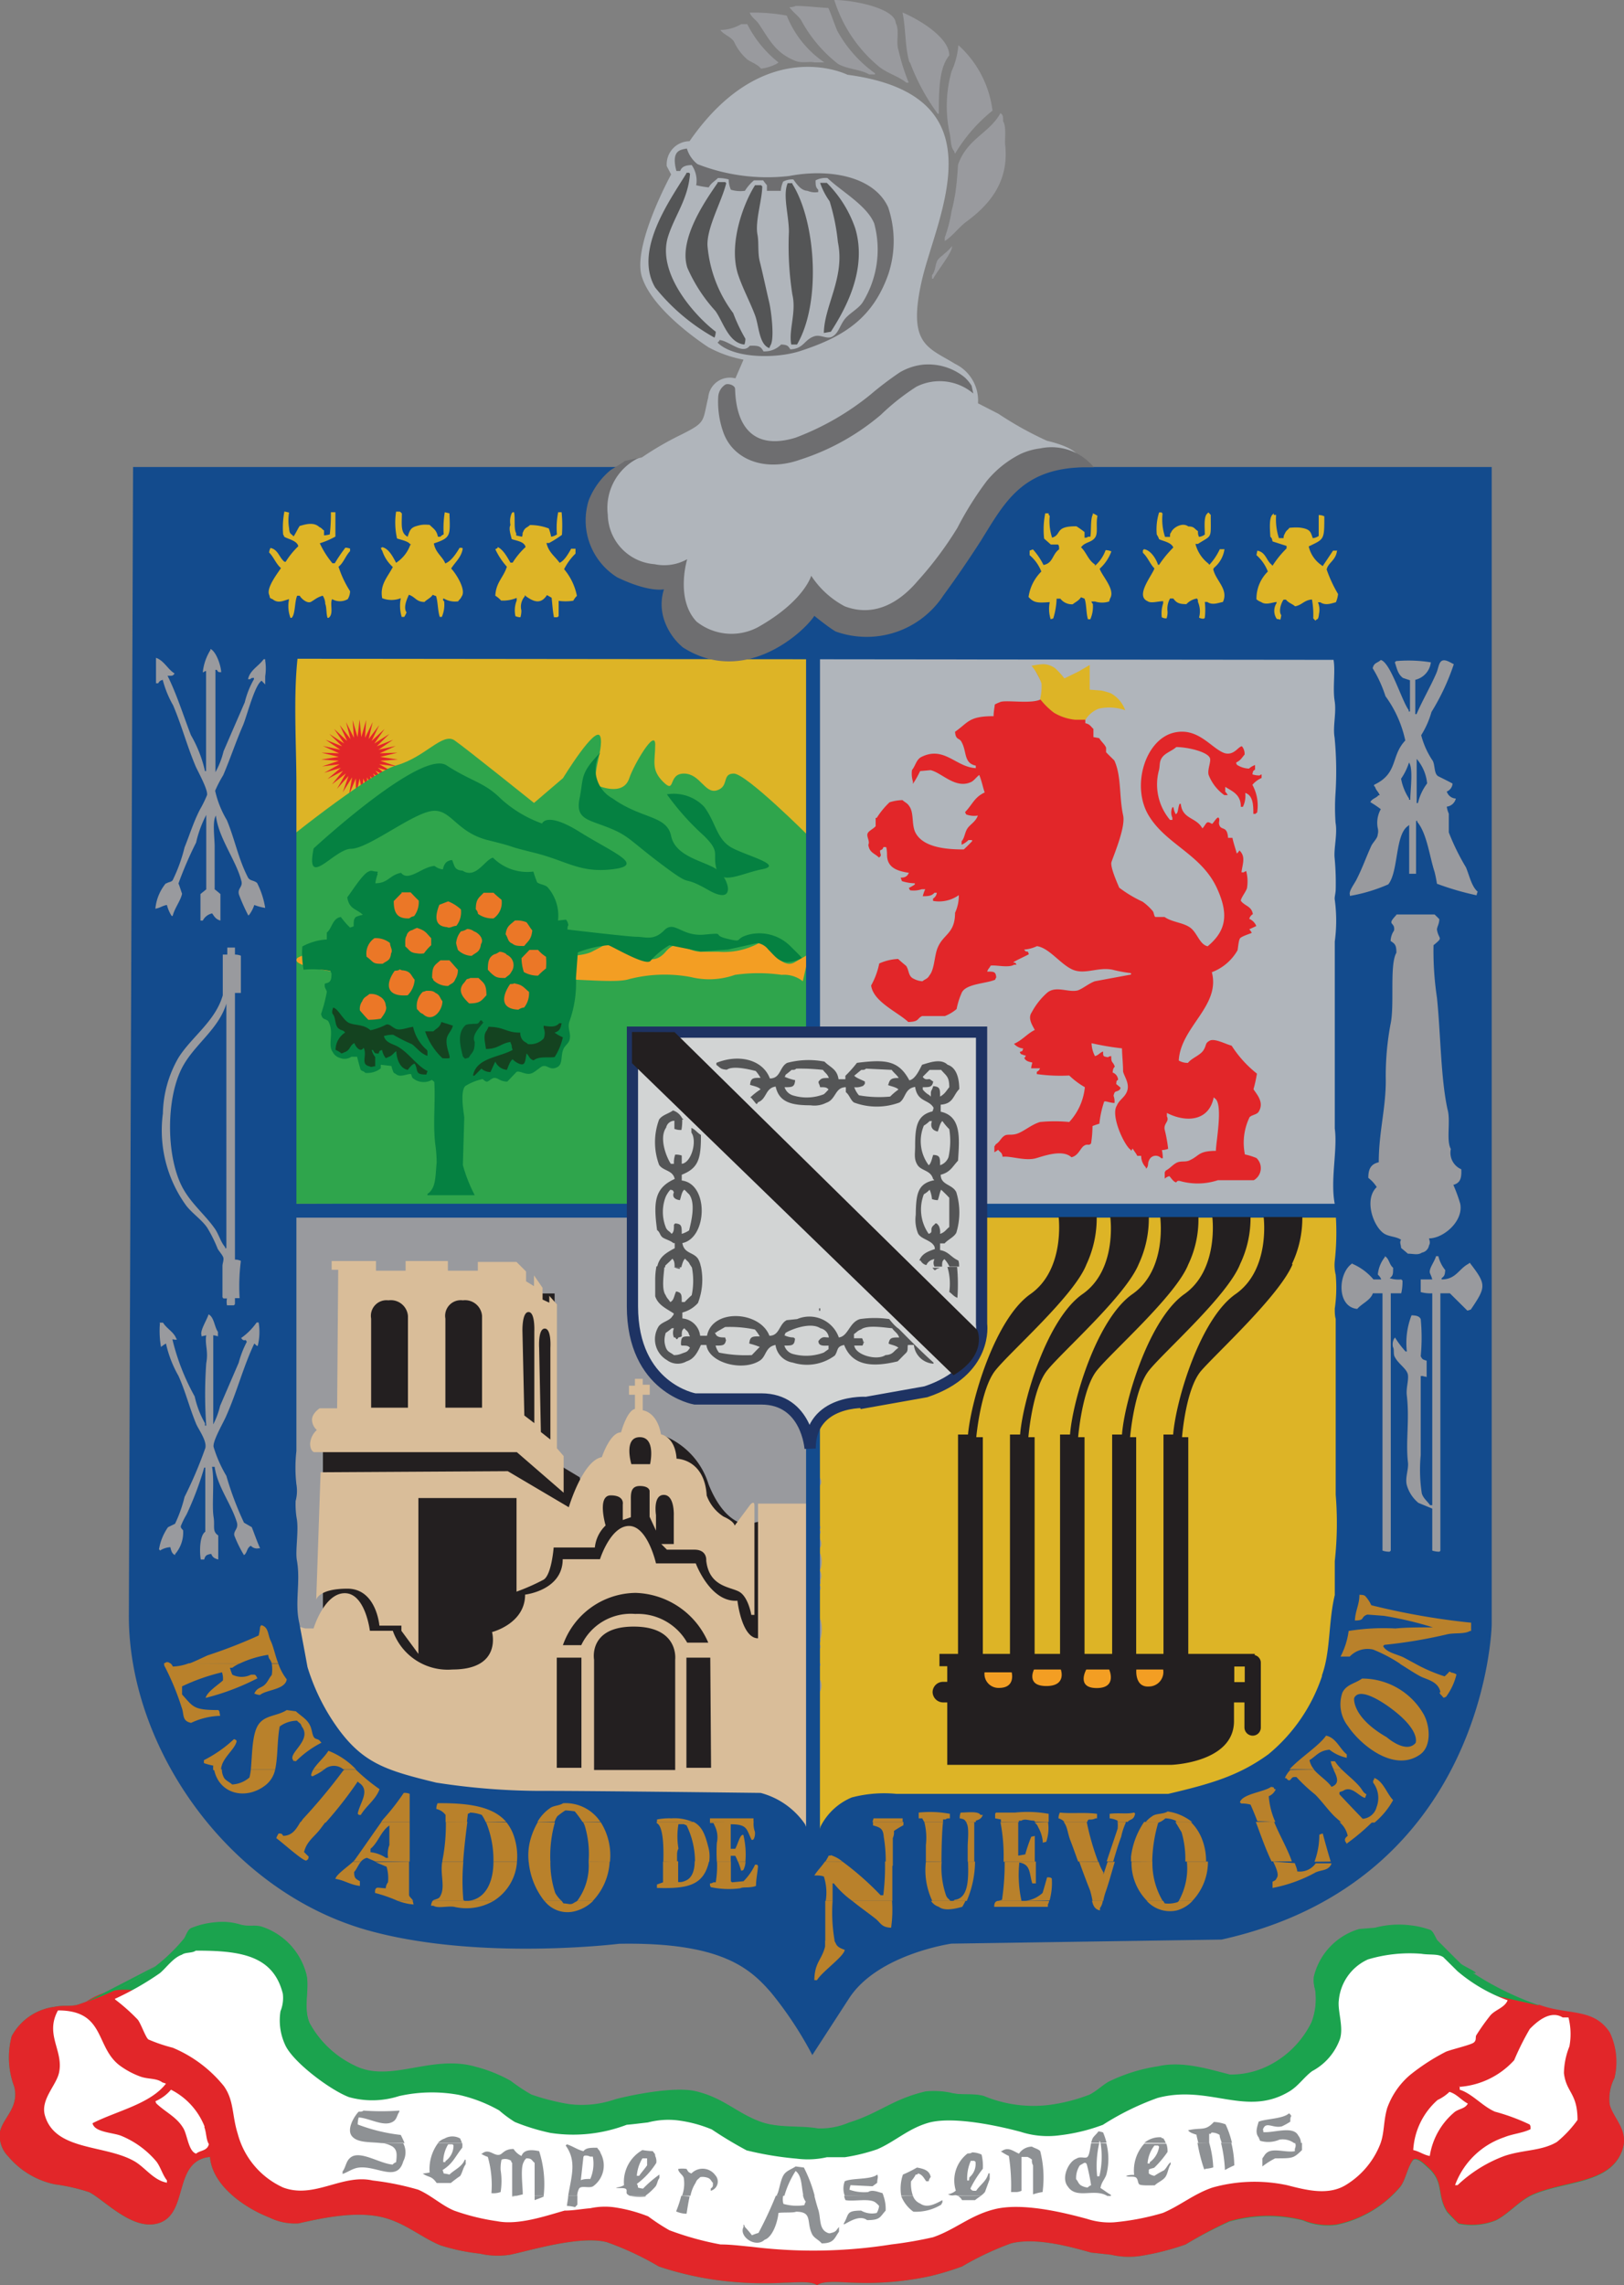 <svg xmlns="http://www.w3.org/2000/svg" viewBox="0 0 104.1 146.46"><rect x="0" y="0" width="104.1" height="146.46" fill="#808080" stroke="none"/><defs><style>.cls-1{fill:#999a9e;}.cls-2{fill:#231f20;}.cls-3{fill:#d9bd99;}.cls-4{fill:#ddb426;}.cls-5{fill:#f4a71f;}.cls-6{fill:#e22629;}.cls-7{fill:#2fa54c;}.cls-8{fill:#f39e23;}.cls-9{fill:#058141;}.cls-10{fill:#eb7727;}.cls-11{fill:#144320;}.cls-12{fill:#0c5028;}.cls-13{fill:none;stroke:#999a9e;stroke-width:0.29px;}.cls-14{fill:#b0b5bb;}.cls-15{fill:#134b8d;}.cls-16{fill:#d2d4d4;stroke:#1e3363;stroke-miterlimit:3.86;stroke-width:0.72px;}.cls-17{fill:#5e5f61;}.cls-18{fill:#545556;}.cls-19{fill:#1ba34e;}.cls-20{fill:#6e6e70;}.cls-21{fill:#b9812b;}.cls-22{fill:#fff;}.cls-23{fill:#8e9194;}</style></defs><title>escudo_nl_sm</title><g id="Layer_2" data-name="Layer 2"><g id="Layer_1-2" data-name="Layer 1"><rect class="cls-1" x="17.7" y="77.3" width="34.35" height="42.93"/><path class="cls-2" d="M20.7,92.52v13s3.13,9.06,13,9.06,17.06-.52,17.06-.52V97l-2.84.7s-1.43.1-2.5-2.57a4.9,4.9,0,0,0-4.13-3.43C40.09,91.6,39,94.65,39,94.65L37.41,96l-.25-1.32-5.34-3.21Z"/><rect class="cls-2" x="22.5" y="82.9" width="13.05" height="9.61"/><path class="cls-3" d="M19.57,104.37h.53s.68-2.26,2-2.26,1.61,2.41,1.61,2.41h1.47A3.73,3.73,0,0,0,29,107c3.21,0,2.54-2.4,2.54-2.4s2.12-.53,2.12-2.4c0,0,2.41-.27,2.41-2.27h2.39s.67-2.13,1.86-2.13,1.73,2.4,1.73,2.4H44.6s.93,2.52,2.67,2.39c0,0,.27,2.41,1.32,2.41V96.37h3.08v21.47S19,120,18.36,107.18L18.23,104Zm17.7,1.87H35.69v7.06h1.58Zm8.26,0H44v7.06h1.58Zm-7.45,7.2h5.2v-7.07s.27-2.12-2.66-2.12-2.54,2.12-2.54,2.12Zm-2-8h1.18a3.51,3.51,0,0,1,3.46-2,3.64,3.64,0,0,1,3.33,1.84H45.4a5.23,5.23,0,0,0-4.66-3.19,5,5,0,0,0-4.65,3.33"/><rect class="cls-4" x="18.36" y="41.98" width="33.57" height="35.47"/><path class="cls-5" d="M24.77,48.58A1.73,1.73,0,1,1,23,46.86a1.74,1.74,0,0,1,1.73,1.72"/><polygon class="cls-6" points="23.05 46.11 23.16 47.24 23.47 46.15 23.4 47.29 23.89 46.28 23.63 47.37 24.31 46.47 23.82 47.49 24.65 46.72 24 47.65 24.96 47.04 24.15 47.83 25.2 47.41 24.26 48.05 25.36 47.81 24.34 48.28 25.48 48.24 24.37 48.51 25.5 48.68 24.37 48.76 25.44 49.12 24.31 48.98 25.29 49.53 24.22 49.21 25.09 49.93 24.07 49.4 24.81 50.27 23.91 49.57 24.48 50.56 23.71 49.73 24.1 50.78 23.51 49.82 23.7 50.95 23.28 49.89 23.27 51.02 23.05 49.9 22.81 51.02 22.81 49.89 22.37 50.95 22.57 49.82 21.97 50.78 22.34 49.73 21.6 50.56 22.17 49.57 21.28 50.27 21.99 49.4 20.99 49.93 21.85 49.21 20.78 49.53 21.77 48.98 20.65 49.12 21.72 48.76 20.58 48.68 21.71 48.51 20.61 48.24 21.74 48.28 20.7 47.81 21.81 48.05 20.87 47.41 21.93 47.83 21.11 47.04 22.06 47.65 21.42 46.72 22.25 47.49 21.78 46.47 22.47 47.37 22.18 46.28 22.69 47.29 22.6 46.15 22.92 47.24 23.05 46.11"/><path class="cls-7" d="M17.7,54.38s5.86-4.8,7.72-5.33,2.95-2.14,3.73-1.59,5.08,4,5.08,4l1.86-1.59s2.12-3.47,2.39-2.66-.8,2.93,0,3.2,1.6.26,1.86-.54S42,46.65,42,47.72s-.29,1.6.52,2.4.27-.54,1.32-.54,1.34,1.33,2.13,1.07.28-1.07,1.07-1.07,4.79,4,4.79,4l-.06,23.66-33.28-.09Z"/><path class="cls-8" d="M51.46,62.89a1.92,1.92,0,0,0-1.35-.41,10.54,10.54,0,0,0-3,0,4.93,4.93,0,0,1-2.83.14,9.13,9.13,0,0,0-3.94.13c-.81.27-3,0-5,0s-8.4,0-12-.27-5.69-.95-3.38-1.36S26.82,61,29,61s7.58.68,8.93,0,1.22-.8,2.17-.26,1.75,1.22,2.57.26,1.22,0,2.3,0h1.09a4.68,4.68,0,0,0,2.56-.54c.54-.26,1.35,1.76,2.31,1.22l.93-.54Z"/><polygon class="cls-4" points="51.79 118.1 87.22 118.1 87.28 78.04 51.73 77.95 51.79 118.1"/><path class="cls-9" d="M36.92,62.68a7.32,7.32,0,0,1-.43,2.82c-.13.48.16.75,0,1.2-.06.17-.3.35-.37.53-.21.47,0,1-.45,1.19s-.56-.19-.91-.08c-.13.06-.49.38-.66.44-.37.17-.8-.2-1-.07l-.58.61c-.43,0-.54-.19-.76-.23s-.39.2-.52.23-.26-.15-.31-.16a3.46,3.46,0,0,0-1.11.45c-.32.36-.12,1.53-.06,2l-.09,3.06a9.7,9.7,0,0,0,.76,1.93H27.4v-.08c.56-.37.5-1.13.59-2a8.5,8.5,0,0,0-.07-1.05c-.19-1.31,0-2.88-.08-4.1,0-.06-.11-.1-.15-.16a1.08,1.08,0,0,1-1.26-.14,1.11,1.11,0,0,1-.07-.22c-.13-.07-.57.16-.83.07-.06,0-.17-.11-.29-.16a2.05,2.05,0,0,1-.15-.44l-.68-.08v.23a1.37,1.37,0,0,1-1,.29c-.07-.11-.23-.11-.3-.21-.08-.28-.15-.54-.22-.82h-.37a.78.78,0,0,1-.74.07.73.73,0,0,1-.45-.37c-.36-.49.13-1.27-.3-2-.24-.17-.36-.07-.45-.44a9.93,9.93,0,0,0,.37-1.42c-.05-.22-.17-.23-.13-.53.36-.07.43-.19.43-.67-.07-.07,0,0-.07-.14a6,6,0,0,0-1.72-.08,5.88,5.88,0,0,1-.08-1.49,3.75,3.75,0,0,1,1.57-.45v-.44c.35-.29.35-.91.9-1a4.8,4.8,0,0,0,.59.68l.23-.08c0-.31,0-.47.14-.6a2.35,2.35,0,0,1,.45-.14c-.43-.4-.88-.35-1-1.12.27-.34,1-1.52,1.37-1.65.16-.11.31,0,.5,0s0,.08.08.15a2.92,2.92,0,0,0-.15.6c.83,0,.9-.53,1.65-.67.47.61,1.37-.41,2.15-.44a1,1,0,0,0,.53.22c.07-.33.2-.56.59-.6.16.36.13.65.67.68.86.56,1.43-.71,1.95-.83a3.11,3.11,0,0,0,2.59.89,7.1,7.1,0,0,0,.24.69c.18.14.46.14.65.29a2.76,2.76,0,0,1,.69,2.16l.51-.06a.64.64,0,0,1,.15.36c-.13.18,0,.74.15,1.12.21-.13.33-.29.52-.23Z"/><path class="cls-10" d="M25.76,57.22l-.52.53c0,.81.26,1.14,1,1.11a.56.56,0,0,1,.3-.14,1.48,1.48,0,0,0,.3-1c-.18-.17-.35-.35-.52-.53h-.6"/><path class="cls-10" d="M31,57.22c-.29.32-.5.38-.5,1.06a.47.47,0,0,1,.14.29,1.55,1.55,0,0,0,1,.29,1.23,1.23,0,0,0,.51-1.19c-.18-.15-.35-.29-.51-.45H31"/><path class="cls-10" d="M29.55,58.34a1.41,1.41,0,0,1-.3,1c-.23,0-.41.18-.59.08-.9-.06-.73-.83-.5-1.43l.57-.22a2.63,2.63,0,0,1,.82.52"/><path class="cls-10" d="M33,59c-.3.28-.52.34-.59.88.18.26.12.47.44.6.16.15.41.15.75.15.25-.32.46-.41.52-1-.14-.16-.24-.36-.37-.52A1.57,1.57,0,0,0,33,59"/><path class="cls-10" d="M26.73,59.47a2.09,2.09,0,0,0-.3.14.46.46,0,0,0-.37.37c-.11.14-.08.43-.08.68.27.21.27.4.75.44a1.24,1.24,0,0,0,.45,0,3.18,3.18,0,0,1,.46-.52v-.45c-.35-.37-.36-.48-.91-.66"/><path class="cls-10" d="M30.38,59.69c.28.09.68.48.45.82-.07.53-.3.51-.59.75a1.3,1.3,0,0,1-.89-.38c-.05-.2-.14-.43-.1-.52a1.3,1.3,0,0,1,.3-.67,1,1,0,0,0,.39-.15.72.72,0,0,1,.44.15"/><path class="cls-10" d="M25,60.44c0,.24.2.45.07.66-.06.49-.25.45-.54.67-.32,0-.5,0-.66-.14s-.21-.2-.37-.31A1.2,1.2,0,0,1,24,60.13a1.45,1.45,0,0,1,1,.31"/><path class="cls-10" d="M33.94,60.88l-.51.53a3,3,0,0,0,.15.89,1.79,1.79,0,0,0,.91.23,4.6,4.6,0,0,1,.51-.46,4.69,4.69,0,0,0,0-.75,2.19,2.19,0,0,1-.51-.44h-.55"/><path class="cls-10" d="M32.46,61.18a.73.73,0,0,1,.31,1.12c-.1.21-.23.23-.38.38-.31,0-.52,0-.72-.15s-.26-.23-.4-.38c0-.52.07-.84.45-1,.06,0,.22-.1.3-.15a.79.79,0,0,1,.44.15"/><path class="cls-10" d="M28.81,61.55c.19.2.34.39.54.6a1.07,1.07,0,0,1-.16.6c-.11.29-.26.27-.46.44a1.3,1.3,0,0,1-.95-.37c-.05-.13,0-.07-.08-.14,0-.77.14-.79.53-1.13h.58"/><path class="cls-10" d="M25.6,62.15c-.07.05-.12.05-.3.07-.62.86-.55,1.68.83,1.57a1.55,1.55,0,0,0,.45-1c-.25-.28-.23-.54-.76-.6-.06,0-.06,0-.22-.07"/><path class="cls-10" d="M30.15,62.68a.63.63,0,0,1-.22.07c-.08.09-.14.2-.23.29-.43.54.11,1,.37,1.27.73,0,.79-.19,1.11-.52,0-.73-.17-.78-.51-1.11h-.52"/><path class="cls-10" d="M33,63c-.07.06-.12.06-.3.07-.44.63-.75,1.59.53,1.64a.82.82,0,0,1,.37-.14,1.47,1.47,0,0,0,.31-1c-.31-.24-.4-.46-.91-.53"/><path class="cls-10" d="M27.92,63.64c.28.12.27.32.44.53,0,.61-.65,1.41-1.26.81-.22-.08-.21-.17-.37-.3a1.24,1.24,0,0,1,.37-1.11,1,1,0,0,0,.22-.07c.31,0,.44,0,.6.14"/><path class="cls-10" d="M23.67,63.71c-.2.19-.34.18-.45.46a.83.83,0,0,0-.15.59c.18.21.34.4.54.6a4.49,4.49,0,0,0,.8-.07c.16-.22.43-.55.32-.83a.72.72,0,0,0-.38-.59,1,1,0,0,0-.68-.16"/><path class="cls-11" d="M27.4,67.37v.3c-.45-.15-.68-.52-1-.75a10.18,10.18,0,0,1-1.19-.6,1.93,1.93,0,0,0-.6.08c.11.48.68.51,1,.75.63.39,1.16,1.19,1.8,1.5a.93.93,0,0,0-.08.22c-.76,0-.5-.23-.73-.67-.07-.12-.38.25-.46.37-.5-.09-.71-.68-.74-1.2-.2.14-.26.3-.52.38-.09.06,0,0-.15.07a1.19,1.19,0,0,1-.24-.53c-.2.09-.13,0-.22.23-.26,0-.23,0-.37-.23h-.07a1.1,1.1,0,0,0,.22.46v.59c-.21,0-.21.09-.37,0-.6-.13-.12-.69-.37-1.19-.21.37-.56-.13-.59-.3-.34.17-.24.47-.67.6-.08.06,0,0-.16.07a1.28,1.28,0,0,0-.38-.23,1.33,1.33,0,0,1,.61-1.11c-.12-.18-.23-.12-.37-.23-.32-.18-.19-.73-.45-1a.65.65,0,0,1,.06-.37c.34.07.64.85,1.06,1s.89.07,1.33.45a4.07,4.07,0,0,0,1-.36c.23-.08.41.21.68.29s.72-.11,1.05-.15a2.73,2.73,0,0,0,.89,1.49"/><path class="cls-12" d="M30.9,65.51H31c-.19.26-.81.84-.57,1.27,0,.68-.19.65-.38,1l-.22.07c-.06,0-.11-.1-.16-.14-.17-.7-.38-1.49.16-2,.13-.1.46-.07.5-.09.31,0,.33,0,.46-.22.12,0,.08,0,.15.08"/><path class="cls-11" d="M27.78,66.1c.21-.21.41-.24.51-.6.25.08.5.15.74.24-.07.29-.29.49-.37.73-.16.52.24,1.23.15,1.35a2.08,2.08,0,0,1-.45,0,4.26,4.26,0,0,1-1.11-1.72h.53"/><path class="cls-11" d="M33.3,66.18c-.84,0-1-.37-2-.37,0,.07-.06.14-.09.22-.26.32-.12.72-.06,1.2.79,0,.93-.35,1.56-.45l.09.22c0,.08,0,.12.06.29-.88.49-2.33.5-2.54,1.65h.09l.45-.45a.86.86,0,0,0,.58.22c.1-.22.2-.45.31-.67a.9.9,0,0,0,.74.53c.09-.19.19-.56.37-.68.15.17.52.39.68.31s.15-.46.22-.68c.19.2.16.34.44.44.37-.28.89-.15,1.35-.21a3.83,3.83,0,0,0,.53-1.27,2.28,2.28,0,0,1-.53-.3c.3-.09.39-.25.45-.6h-.15c-.25.28-.61.22-1,.16v.14a.89.89,0,0,1,0,.68,1.2,1.2,0,0,1-1,.36c-.19-.17-.33-.15-.45-.44a.71.71,0,0,1-.05-.3"/><path class="cls-13" d="M52.45,108.34a.76.76,0,0,0,0-.61Zm0-1.73,0,.15h0Zm0-1h0a.59.59,0,0,0,0-.15Zm0-.53a.81.81,0,0,1,0,.15h0Zm0-.08a2,2,0,0,0,0-1.18Zm0-3.34a.78.78,0,0,1,0,.22h0Zm0-.16h0a1,1,0,0,0,0-.22Zm0-.74a.5.5,0,0,1,0,.46Zm0-1.13a1.27,1.27,0,0,1,0,.9Zm0-.51a.37.37,0,0,0,0-.38Zm0-1a.81.81,0,0,1,0,.15h0Zm0-.16h0a.93.93,0,0,0,0-.14Zm0-3.13a.25.25,0,0,1,0,.29ZM87.92,84.61H88v-.15h-.06Z"/><rect class="cls-14" x="52.56" y="42.08" width="33.17" height="35.22"/><path class="cls-6" d="M70.09,47.24l.37.07c.12.21.36.4.44.61v.29c.17.18.35.35.53.53.46,1,.3,2.29.56,3.5.18.73-.56,2.47-.74,3-.12.32.48,1.6.49,1.65a8.06,8.06,0,0,0,1.5.9,3.41,3.41,0,0,1,.65.6c.08.09.08.33.17.38h.59c.48.34,1.18.35,1.64.68s.59,1.07,1.12,1.2c1.2-1,1.36-2.06.6-3.72-1-2.18-3.24-2.79-4.37-4.65s-.26-4.79,1.52-5.3c1.62-.45,2.48,1,3.34,1.29.61.17.88-.44,1.11-.44a.77.77,0,0,1,.17.53c-.2.23-.24.36-.54.51,0,0,0,.11.07.16a1.51,1.51,0,0,0,.75.23,1.26,1.26,0,0,1,.39-.23v.29c-.15.12-.12.08-.17.31a1.41,1.41,0,0,0,.47.07.31.31,0,0,1,.12-.07v.23a1.69,1.69,0,0,0-.59.44,2.75,2.75,0,0,1,.3,1.79s-.06,0-.09.07h-.15c0-.51,0-1.18-.52-1.34a1.57,1.57,0,0,1-.15.89h-.13c0-.81-.57-1-1-1.28,0,.11,0,.21,0,.31a1,1,0,0,1,.16.22h-.22a2.88,2.88,0,0,1-1-1.28c-.11-.34.18-.89.07-1.11-.18-.4-1.45-.69-2.15-.69-.27.25-.7.37-.91.67s-.11.53-.22.89A3.52,3.52,0,0,0,75,52.55h.15v-.14a.82.82,0,0,1,0-.67h.07a1.25,1.25,0,0,0,.15.45l.08-.08c.07-.11.07-.37.16-.59h.08c.1,1,1,.85,1.38,1.57.11-.08.2-.3.3-.37s.26.06.32.08.35-.54.44-.37-.07.29.07.53.47,0,.52.74H79c.06.3.18.65.28,1,.12-.06.16-.27.22-.14.35.38.14.84.08,1.35h.15c.08-.07,0,0,.15-.09a2.59,2.59,0,0,1,.06,1.05c0,.21-.5.79-.38.89.26.32.67.32.75.83a.48.48,0,0,0-.23.3.85.85,0,0,1,.45.46l-.45.21a.91.91,0,0,1,.16.23c-.16.07-.68.23-.76.36s-.11.5-.15.75a3.19,3.19,0,0,1-1.65,1.41c.57,2.17-2,3.5-2.12,5.66a1.09,1.09,0,0,0,.59.15c.25-.32.79-.48,1-.82s.08-.43.39-.6,1,.21,1.41.32a7.29,7.29,0,0,0,1.62,1.79,8.52,8.52,0,0,1-.22,1c.2.32.69.82.35,1.41-.1.22-.44.22-.6.38a3.75,3.75,0,0,0-.3,2.39,4,4,0,0,1,.74.23.89.89,0,0,1-.17,1.42h-2.3a4.15,4.15,0,0,1-2.44.05c-.26-.05-.16.14-.3.07s-.23-.22-.37-.38a.69.69,0,0,0-.3.16v-.38c0-.08,0,0,.07-.14.27-.13.47-.41.74-.52s.55,0,.82-.15c.63-.3.52-.58,1.65-.59,0-.55.48-3-.06-3.36l-.08-.07c-.31,1.57-1.82,1.61-3,1v.22c.17.33-.2.43-.15.82a9.63,9.63,0,0,1,.23,1.26,1.34,1.34,0,0,1-.4.08,3.07,3.07,0,0,1,.06.52h-.11a.46.46,0,0,0-.78.15c-.1.18,0,.4-.2.52v-.08a1.07,1.07,0,0,1-.3-.74h-.25c-.08-.17-.18-.27-.29-.46-.1.07-.06.22-.13.07-.38-.22-1.31-2.17-.89-2.83.16-.4.56-.54.68-1s-.21-.88-.28-1.19c0-.5-.06-1-.07-1.48a17.58,17.58,0,0,1-1.95-.33,1.9,1.9,0,0,0,.22.83c.27-.09.27-.2.52-.3,0,.33,0,.31.31.37a.34.34,0,0,1,.21-.07c0,.48.09.29.23.67-.11.13-.11.15-.14.38a.52.52,0,0,1,.35.46c-.11.11-.09,0-.12.28.11.08.17.14.28.23-.05.13,0,.07-.08.15-.22.16-.29,0-.37.37a1,1,0,0,1,.06.46c-.28,0-.56-.14-.66-.09a6.39,6.39,0,0,0-.31,1.42,4.53,4.53,0,0,0-.44.15,7.75,7.75,0,0,1-.09,1.11c-.15.18-.21,0-.45.15s-.36.64-.81.74c-.57-.53-1.77-.08-2.3.07-.7.18-1.6-.17-2.11-.1-.06-.31-.12-.24-.29-.45a1.66,1.66,0,0,1-.24.16v-.38c.07-.07,0,0,.1-.14.25-.15.31-.38.53-.53s.46,0,.88-.16.9-.58,1.42-.73a9.63,9.63,0,0,1,1.87,0,3.83,3.83,0,0,0,1-2.23,5.07,5.07,0,0,1-1-.75,10.89,10.89,0,0,1-2.08-.09v-.14c.13-.1.12-.06.21-.23H66.1c0-.13.05-.25.07-.37-.25-.06-.42-.09-.52-.31,0,0,.1,0,.09-.15h-.09c-.14-.1-.2,0-.28-.22.21-.08.13,0,.22-.22a.9.9,0,0,1-.59-.3c.54-.24.83-.64,1.33-.89-.13-.26-.47-.73-.2-1.12a4.51,4.51,0,0,1,1-1.27c.56-.46,1.34,0,1.94-.14.32-.1.72-.45,1.11-.59l2.32-.43v-.09a9.12,9.12,0,0,1-1.19-.22c-.91-.19-1.76.33-2.54,0s-1.51-1.4-2.3-1.51a2.36,2.36,0,0,1-.82.22l.06.08c.15.13.15-.09.24.22-.12.07-1,.48-1,.52.24.06.1,0,.21.15H65c-.35.22-1.17,0-1.5.06-.08.17-.16.19-.22.38.43,0,.55,0,.58.37a.72.72,0,0,0-.07.15c-.58.26-1.94.25-2.16.88a4.62,4.62,0,0,0-.31,1,2.67,2.67,0,0,1-.75.45H59.11c-.35.16-.16.36-.89.38-.66-.63-2.24-1.29-2.38-2.34a4.83,4.83,0,0,0,.52-1.41,3.31,3.31,0,0,1,1.21-.29c.16.15.34.3.52.45.2.31.12.67.5.83a1.33,1.33,0,0,0,.54.15c.18-.15.33-.15.45-.38.33-.39.31-1.28.53-1.78.37-.88,1.11-.89,1.11-2.23a2.56,2.56,0,0,0,.24-1.13,2.18,2.18,0,0,1-1.65.37v-.15a.49.49,0,0,0,.24-.37H59.9c-.18.19-.35.22-.75.22a2.18,2.18,0,0,1,.16-.45h-.22a1.63,1.63,0,0,1-.75.07.71.71,0,0,1-.08-.15c.11-.06.26-.14.38-.22v-.08a2.76,2.76,0,0,1-.83-.14,1.43,1.43,0,0,0-.08-.22c.3,0,.43-.09.53-.31-.7-.11-1.38-.3-1.4-1.12,0-.05,0-.39-.06-.53h-.17c-.07.18-.07.13-.22.22,0,.26.15.31-.07.45-.28-.28-.61-.3-.68-.82.11-.21-.09-.46-.06-.67s.39-.34.53-.52v-.53h.07a5.14,5.14,0,0,1,.82-1,2.94,2.94,0,0,1,.83-.14c.16.15.3.18.43.38.31.43.15,1.1.37,1.64.42.93,1.76,1.15,3.13,1.14.19-.17.35-.34.53-.52v-.08h-.23a1.43,1.43,0,0,1-.44.3v-.22c.2-.23.2-.56.37-.82s.54-.44.67-.83a1.45,1.45,0,0,1-.74-.07c-.06-.08,0,0-.08-.15.48-.49.59-.95,1.26-1.26-.11-.3-.2-.78-.35-1.12-.17.12-.33.36-.52.45-1,.47-1.88-.6-2.6-.76l-.67.06a6.5,6.5,0,0,1-.46.82v-.15a1.7,1.7,0,0,1-.06-.74c.22-.26.27-.66.59-.83,1.47-.74,2.22.65,3.5.71v-.16c-.78-.16-.57-.88-.9-1.49-.14-.32-.39-.11-.43-.68.86-.6.87-1,2.47-1,0-.25.05-.5.08-.75a2.33,2.33,0,0,1,.31-.14c.3-.19,2.09.15,2.67-.21a2.29,2.29,0,0,0,.08-1c-.09-.13-.48-.86-.51-.94a2.17,2.17,0,0,1,.76,0c.18.13.42.09.62.24s.27.37.7.47l.83-.3c.16-.16.34-.33.5-.52a10.19,10.19,0,0,0-.16,1.66c.29.09.79-.16,1.13-.08l.67.23c.15.24.36.36.44.68l-.07.07a3.72,3.72,0,0,0-1.41,0c-.14.15-.21.1-.37.23l-.39.51v.3c.3.07.33.19.52.37v.53"/><rect class="cls-15" x="18.32" y="77.15" width="67.9" height="0.89"/><rect class="cls-15" x="51.67" y="40.23" width="0.89" height="78.3"/><path class="cls-16" d="M51.93,92.84s-.21-3.18-3.13-3.18H44.54s-4-.69-4-5.94V66.15H62.92V84.86s.44,3-3.57,4.34l-3.82.68S51.93,89.66,51.93,92.84Z"/><path class="cls-17" d="M43.58,81.33l0-.12H43.2v0A1.29,1.29,0,0,0,43.58,81.33Z"/><rect class="cls-17" x="52.5" y="83.85" width="0.08" height="0.16"/><path class="cls-17" d="M59.89,81.4c.13,0,.07,0,.15-.07l.22-.08v0h-.49Z"/><path class="cls-18" d="M61.35,81.2h-.62a3.72,3.72,0,0,1,.12,1.6c.21.15.27.28.52.38A12,12,0,0,0,61.35,81.2Z"/><path class="cls-18" d="M57,84.54a6.51,6.51,0,0,0-1.87,0c-.69.2-.75,1.1-1.36,1.18a2,2,0,0,0-2.67-1.18l-.67.07c-.5.25-.45,1-1.11,1-.6-1.59-3.66-1.77-4,0h-.44a1.25,1.25,0,0,0-1.14-1.11v-.38a2,2,0,0,0,1-.61,4.14,4.14,0,0,0,.19-2.34h-.59a4.57,4.57,0,0,1,0,1.84,6.25,6.25,0,0,0-.45.44H43.7c0-.47,0-.61-.36-.68-.14.28-.14.59-.38.68-.1-.18-.2-.22-.29-.44-.28-.38-.12-1.3-.08-1.85h-.51a4.55,4.55,0,0,0-.08.92v1c.19.58.73.79,1.2,1.11-.07.13,0,.07-.09.15-.17.32-.66.36-.89.67a1.55,1.55,0,0,0,.53,2.16,1.15,1.15,0,0,0,1.26.08c.49-.15.71-.59.92-1.05h.35c.15,1.15,2.32,1.72,3.43,1,.42-.27.34-.88,1-1a1.32,1.32,0,0,0,1.11,1.13,3,3,0,0,0,2.69-.45c.23-.32.09-.58.6-.68.52,1.33,1.78,1.45,3.43,1.05.18-.17.34-.35.52-.52s.09-.35.14-.53h.38a1.34,1.34,0,0,0,1.26,1.2v-.07c-.77-.69-1.5-1.43-2.22-2.16C57.37,85,57.17,84.76,57,84.54ZM43.7,86.24c.31,0,.42,0,.53.15-.14.16-.12.22-.36.3s-.35.16-.67.16c-.24-.19-.42-.19-.53-.52s-.09-.58,0-.9a4,4,0,0,0,.39-.3h.14a.76.76,0,0,0,0,.59c.12,0,.08,0,.14.08s.09,0,.15-.08a.73.73,0,0,0,.21-.07c0-.29,0-.42.17-.52.12.16.21.15.29.37s0,0,.07.15c-.48,0-.58,0-.58.53A.15.15,0,0,0,43.7,86.24Zm5,.09c-.18.17-.34.35-.51.52a8.46,8.46,0,0,1-2.1-.16,1.18,1.18,0,0,1-.22-.45c.46,0,.61,0,.67-.37-.06-.07,0,0-.06-.15-.24,0-.51,0-.61-.22s0,0,.07-.14l.54-.31a7.87,7.87,0,0,1,1.91.16,2.69,2.69,0,0,1,.31.44c-.47,0-.63,0-.67.46A4.76,4.76,0,0,1,48.71,86.33Zm3.79-.22c.13.15.28.14.62.13v.23l-.31.22a3.21,3.21,0,0,1-2,.08.79.79,0,0,1-.52-.53c.5,0,.64,0,.68-.44a.29.29,0,0,0-.1-.08,1.38,1.38,0,0,1-.58-.14c.07-.09,0,0,.07-.15.32-.21,1.6-.73,2.24-.3a.69.69,0,0,1,.54.59c-.26,0-.34-.07-.54.08a1.53,1.53,0,0,0-.13.15C52.47,86.08,52.46,86,52.5,86.11Zm5.09.28c-.32.21-.32.43-.82.46-.55.37-1.92,0-2-.61h.52a.49.49,0,0,0,.08-.21h.08L55.34,86a.7.7,0,0,0-.08-.23h-.52V85.5c.18-.11.23-.22.45-.29.39-.31,1.43-.13,2-.08.15.23.34.29.45.59-.47,0-.61,0-.68.39C57.06,86.18,57.48,86.24,57.59,86.39Z"/><path class="cls-17" d="M52.45,78.78a.26.26,0,0,0,0-.29Z"/><path class="cls-18" d="M43.7,75.66v-.37c1.06-.42,1.24-1,1.23-2.55-.24-.14-.36-.35-.61-.45v.3c.38.54,0,1.93-.62,2v-.53a1.13,1.13,0,0,0-.42-.06,1.58,1.58,0,0,0-.08.59H43c-.33-.51-.75-1.69-.3-2.32a.55.55,0,0,1,.53-.44v.52a1.06,1.06,0,0,0,.45.07,3.15,3.15,0,0,0,.05-.67h.08a.29.29,0,0,0-.08-.07,1,1,0,0,0-.59-.51c-.28.21-.68.28-.89.58a4.16,4.16,0,0,0,0,2.91c.27.4.88.33,1,.9-1.3.58-1.37,1.49-1.13,3.28.18.12.17.3.32.44s.52.21.72.39h.09V80c-.64.34-1,.59-1.13,1.22h.52v-.1c.15-.15.32-.29.46-.45.16.18.13.34.15.55h.42c.06-.19.12-.47.25-.55.12.17.21.16.3.37a1.88,1.88,0,0,1,.12.18h.59a1.48,1.48,0,0,0-.19-.55c-.3-.43-.89-.32-1-1C45.35,79.34,45.45,75.87,43.7,75.66Zm0,3.42c0-.49,0-.64-.42-.67l-.08.08c0,.31,0,.47-.15.59-.14-.19-.29-.19-.38-.44a2.68,2.68,0,0,1,0-1.93,1.83,1.83,0,0,1,.3-.46c.23.06.11,0,.23.16-.12.26,0,.46.38.51.07-.16.12-.58.29-.67.11.09.19.2.3.29.42.55.17,1.66,0,2.32A1.86,1.86,0,0,1,43.7,79.08Z"/><path class="cls-17" d="M52.45,79.23a.27.27,0,0,0,0-.3Z"/><path class="cls-18" d="M60.26,80.12v-.43h.29c.22-.25.59-.39.75-.68a4.43,4.43,0,0,0,0-2.6c-.25-.52-1-.45-1-1.12.62-.16.75-.52,1.11-.9.1-1.49.21-2.85-1.11-3.14V70.8c.82-.06.79-.6,1.19-1,0-.56-.12-1.36-.75-1.56-.43-.42-1.15-.14-1.63,0-.16.28-.42.92-.82,1-.69-1.29-1.54-1.35-3.36-1.12a8.28,8.28,0,0,1-.74.83v.22h-.44c-.09-.66-.54-.76-.9-1.13a5.32,5.32,0,0,0-2.39.08c-.5.26-.41,1-1.11,1-.46-1.22-2-1.58-3.43-1v.13c.25.17.24.28.67.31.41-.29,1.51,0,1.85.08a2.32,2.32,0,0,1,.31.44c-.47,0-.63,0-.67.45.17.06.57.13.67.29a4.22,4.22,0,0,0-.67.53h.06c.11.12.21.25.3.36s.09,0,.16-.07c.56-.21.45-.91,1.12-1,.22,1,1,1.2,2.24,1.2a1.67,1.67,0,0,0,1-.16c.64-.21.55-1,1.26-1V70c.22.16.3.51.52.66a4.19,4.19,0,0,0,2.92,0c.41-.28.32-.89,1-1,.15,1,.88.78,1.19,1.35-.05.08,0,.07-.08.22-1,.24-1.11,1-1.11,2.24,0,.49-.09.8.15,1.19s.85.33,1,.9a.6.6,0,0,1,.08.08c-1.09.21-1.17.92-1.19,2.23a2.34,2.34,0,0,0,.15,1.19c.19.35.77.41,1,.75.06.09.05.07.08.24-.42.15-.83.28-1,.74h.08a.55.55,0,0,0,.37.29.65.65,0,0,1,.52-.38.52.52,0,0,0,0,.48h.49c0-.26,0-.37.15-.48a1.82,1.82,0,0,1,.32.48h.62c0-.14,0-.26-.05-.39C60.92,80.55,60.82,80.22,60.26,80.12ZM52.5,69.47a.86.86,0,0,1,.07.21c.32,0,.42,0,.54.15-.1.1-.19.21-.3.3a3,3,0,0,1-2,.07.82.82,0,0,1-.52-.52c.49,0,.64,0,.68-.45a3.37,3.37,0,0,1-.68-.22c.08-.07,0,0,.08-.14a3.72,3.72,0,0,0,.37-.3c.18,0,.21,0,.3-.08a13,13,0,0,1,1.71.08c.14.2.29.26.38.52-.4,0-.48,0-.66.23A.26.26,0,0,0,52.5,69.47Zm5.09.36a3.92,3.92,0,0,0-.53.45,7.45,7.45,0,0,1-2-.08,1.52,1.52,0,0,1-.3-.52,1,1,0,0,0,.52-.07c.07,0,.11-.11.16-.14v-.15c-.14-.09-.59-.24-.68-.38l.45-.37c.18,0,.21,0,.3-.08l1.65.08c.13.19.31.3.45.52-.25,0-.5,0-.6.23s0,.07-.09.22C57.06,69.61,57.48,69.68,57.59,69.83Zm2.07.45a.29.29,0,0,1-.07-.08,1.45,1.45,0,0,1-.44-.37v-.15c.44,0,.6,0,.67-.36l-.23-.16c-.12,0-.31.08-.44-.15l.44-.44h.74c.3.37.52.4.52,1.11-.21.25-.28.43-.59.6,0-.49,0-.63-.44-.67a2,2,0,0,1-.08.22C59.63,70,59.69,70.08,59.66,70.28Zm-.13,4.4a2.59,2.59,0,0,1-.31-2.54,1.76,1.76,0,0,0,.37-.29h.15c-.12.34,0,.6.37.67.07-.15.15-.57.3-.67a3.57,3.57,0,0,0,.44.52,4.8,4.8,0,0,1-.05,1.79.85.85,0,0,1-.54.52c0-.49,0-.64-.44-.66C59.75,74.19,59.69,74.58,59.53,74.68Zm.65,3.89a1.07,1.07,0,0,0-.14-.16c-.14,0-.06,0-.15.08-.37.29,0,.47-.36.59a2.72,2.72,0,0,1-.31-2.54,1.48,1.48,0,0,0,.37-.29,1.89,1.89,0,0,1,.15.6,1.16,1.16,0,0,0,.37.07c.07-.13.13-.53.22-.67.18.17.36.34.52.52v1.87c-.21.16-.28.34-.59.44A.94.94,0,0,0,60.18,78.57Z"/><path class="cls-17" d="M52.45,76a.46.46,0,0,0,0-.44Z"/><path class="cls-2" d="M43.24,66.15l19.4,19.09s.72,1.55-1.52,2.9l-20.61-20v-2Z"/><path class="cls-2" d="M82.82,81A6.83,6.83,0,0,0,83.48,78L81,78s.45,3.37-1.8,4.94-3.81,6.72-4,9h-.62V106H72.83V92.11h-.39s.26-3.07,1.2-4.26S78.7,83.05,79.5,81A6.83,6.83,0,0,0,80.16,78L77.71,78s.44,3.37-1.79,4.94-3.82,6.72-4,9h-.63V106H69.52V92.11h-.41s.25-3.07,1.19-4.26,5.07-4.8,5.87-6.81A6.7,6.7,0,0,0,76.82,78L74.37,78s.47,3.37-1.78,4.94-3.82,6.72-4,9h-.64V106H66.32V92.11h-.4s.25-3.07,1.19-4.26S72.17,83.05,73,81A6.91,6.91,0,0,0,73.64,78L71.17,78s.47,3.37-1.78,4.94-3.81,6.72-4,9h-.65V106H63V92.11h-.42s.28-3.07,1.21-4.26,5.07-4.8,5.85-6.81A7,7,0,0,0,70.3,78L67.86,78s.43,3.37-1.81,4.94-3.79,6.72-4,9h-.64V106H60.22v.79h.5v1h-.27a.67.67,0,0,0-.67.65.68.68,0,0,0,.67.67h.27v4H75.1s4-.14,4-2.8v-1.2h.67v1.6a.53.53,0,0,0,.54.53.52.52,0,0,0,.51-.53v-4.13a.5.5,0,0,0-.39-.5V106H76.17V92.11h-.4S76,89,77,87.85s5-4.8,5.85-6.81m-3.73,25.77h.67v1h-.67Z"/><path class="cls-9" d="M20.1,54.38S27,48,28.62,49.05s2.4,1.07,3.46,2.12a7.79,7.79,0,0,0,2.67,1.61s.26-.8,2.41.54,4.24,2.13,2.12,2.39-2.94-.54-5.05-1.06-.8-.27-2.94-.8S28.9,51.71,27.56,52s-4,2.4-5.06,2.4-2.93,2.66-2.4,0"/><path class="cls-9" d="M38.48,48.24a2.1,2.1,0,0,0,.8,2.94c1.86,1.33,3.46,1.06,3.74,2.4s2.12,1.6,2.91,2.13,1.34,2.4-.53,1.33-.8,0-2.92-1.59-2.14-1.87-3.46-2.4-2.14-.54-1.87-1.87,0-1.6,1.33-2.94"/><path class="cls-9" d="M42.75,50.91a2.69,2.69,0,0,1,2.39.8c.79,1.07.79,2.14,1.86,2.67s3.2,1.07,1.86,1.33-2.65,1.07-2.93,0,.28-1.06-.79-2.13a16.44,16.44,0,0,1-2.39-2.67"/><path class="cls-9" d="M36.84,61.12A7,7,0,0,1,39,60.58c.38.14,2.42,1.36,2.7,1a4.84,4.84,0,0,1,1.21-1l2,.4,1.75-.12,1.9-.42a1.1,1.1,0,0,1,.69.42c.4.39.66.8,1.22.8a1.82,1.82,0,0,0,.93-.27s-.11-.14-.8-.81A2.81,2.81,0,0,0,48,59.9c-1,.27-.28.53-1.37.27s0-.41-1.48-.27-1.91-.95-2.58-.27-1.21.41-1.76.41-5.14-.55-5.14-.55a12.84,12.84,0,0,1,1.21,1.63"/><path class="cls-3" d="M21.68,81.38h-.42v-.56H24.1v.62H26v-.62h2.71v.62h1.92v-.56h2.48l.61.61v.63l.51.31v-.69l.55.8v.75l.43.2v-.44l.49.55v9.22l.43.5v2.35l-3-2.6h-13s-.25-.07-.25-.55a1.3,1.3,0,0,1,.43-.87A.9.9,0,0,1,20,91c0-.43.49-.74.49-.74h1.12Zm2.11,8.84h2.36V84.34a1.1,1.1,0,0,0-1.25-1,1,1,0,0,0-1.11,1.17Zm4.76,0H30.9V84.34a1.09,1.09,0,0,0-1.23-1,1,1,0,0,0-1.12,1.17Zm5.06.5.64.49V85.33s.06-1.24-.37-1.24-.39,1.24-.39,1.24Zm1.06,1.06.61.48V86.38s.08-1.23-.36-1.23-.36,1.23-.36,1.23Z"/><path class="cls-3" d="M20.55,94.36l12-.07,3.91,2.31s.89-3,2.12-3.21c0,0,.52-1.59,1.23-1.59,0,0,.37-1.38.89-1.5v-.91h-.38v-.58h.38v-.44h.5v.38h.45v.64h-.45v1s.91.07,1.17,1.54c0,0,.9.13,1,1.56,0,0,1.79,0,1.93,2.36a2.7,2.7,0,0,0,1.08,1.35c.71.32.71.58.71.58l1-1.34s.27-.32.27.06v7h-.2s-.19-1.15-.77-1.48-1.93-.31-2.12-2c0,0,.08-.7-.76-.7H42.75l-.36-.36h.8V97.16s.07-1.35-.64-1.35-.5,1.29-.5,1.29v1l-.41-.89V95.56s0-.32-.63-.32-.57.57-.57,1v1l-.52.18v-1s.13-.58-.77-.58-.33,1.93-.33,1.93a2.27,2.27,0,0,0-.69,1.41H35.49s-.13,1.74-.64,2.06a13.24,13.24,0,0,1-1.74.77v-6H26.82V106l-1.09-1.48v-.33H24.32s-.19-2.37-2.05-2.37-2,.71-2,.71Zm19.92-.52h1.2s.4-1.73-.66-1.73-.54,1.73-.54,1.73"/><path class="cls-15" d="M85.56,83.87c0,.22,0,.46.06.66V95.8a22.27,22.27,0,0,1-.06,4.26v2.17c-.42,1.77-.26,3.59-.82,5.14,0,0,0,0,0,.06h0a11,11,0,0,1-3.43,5c-1.91,1.39-3.71,1.9-6.42,2.54H57.45a8.18,8.18,0,0,0-2.85.23,3.94,3.94,0,0,0-2,1.86c-.12.37-.47,1.32-.47,1.34a10,10,0,0,0-.53-1.49,5,5,0,0,0-2.84-2s-10.63-.13-13.71-.13a43.86,43.86,0,0,1-7.09-.53c-3.11-.76-4.62-1.2-6.25-3.41a13.36,13.36,0,0,1-2-4c-.18-1-.35-1.89-.53-2.84-.3-1.3.1-2.63-.15-4-.11-.58.12-1.85,0-2.62a5.57,5.57,0,0,1-.08-1.18A2.5,2.5,0,0,0,19,95.13,9.25,9.25,0,0,1,19,93V50.36c0-2.66-.2-5.6.07-8.14h0a.11.11,0,0,0,0,0h.08l66.17.07h.16c.13.69-.06,1.82.07,2.62s-.13,1.63,0,2.37a22.57,22.57,0,0,1,.06,3.52,13.81,13.81,0,0,0,0,1.93c.13.72-.12,1.66-.06,2.25A17.19,17.19,0,0,1,85.62,57c0,.24-.09.51-.06.66a10,10,0,0,1,0,2.69V72.32c.19,1.4-.3,3.28,0,4.85a16.41,16.41,0,0,1,0,3.64,2.57,2.57,0,0,0,.06.89,9.26,9.26,0,0,1-.06,2.17m10.06,17.78V29.93H8.53l-.27,73.65c0,8.41,6.32,17.58,15.26,20.12,7.08,2,16.16.88,16.16.88,6.58-.12,8.41,1.59,9.75,3.13a23.89,23.89,0,0,1,2.64,4l2.36-3.64c1.84-2.83,6.56-3.5,6.56-3.5l17.31-.26c17-3.77,17.32-20.18,17.32-20.18Z"/><path class="cls-19" d="M13.45,138.24c-2.42.25-1.31,3.69-3.34,4.26-1.64.47-3.43-1.51-4.4-2A11.08,11.08,0,0,0,3.53,140a5.32,5.32,0,0,1-3-1.79A1.89,1.89,0,0,1,0,136.61c.22-.92,1.22-1.51.92-2.85a5.31,5.31,0,0,1-.17-3.26,3.64,3.64,0,0,1,2.74-1.88c.6-.13,1,0,1.51-.14A17.48,17.48,0,0,0,10,126a11.29,11.29,0,0,0,1.8-1.72c.15-.22.21-.53.44-.68a5.57,5.57,0,0,1,1.56-.37,4,4,0,0,1,1.64.15c.55.14,1,0,1.41.15a4.34,4.34,0,0,1,2.76,2.91c.29.92-.2,2.17.23,3.22a6.38,6.38,0,0,0,2.9,2.75c2.28,1.16,4.93-.74,7.76.08a9.21,9.21,0,0,1,2.25.9,12.15,12.15,0,0,0,1.32.89,15.46,15.46,0,0,0,2.39.6,6.53,6.53,0,0,0,3-.31c1.11-.3,3.85-.83,5.15-.51,1.73.4,2.63,1.38,4.09,1.93,1.15.44,2.64.25,3.72.45a4.59,4.59,0,0,0,2-.37c2-.62,2.79-1.51,4.92-2a5.65,5.65,0,0,1,1.56.07c.81.18,1.42,0,2.17.22a8.29,8.29,0,0,0,4.17.58,11.65,11.65,0,0,0,2.6-.65c.41-.21.82-.59,1.21-.83a11.07,11.07,0,0,1,3.19-1c1.58-.37,3.39.24,4.61.53a5.49,5.49,0,0,0,2.55-.6,6.24,6.24,0,0,0,2.69-2.76,4.3,4.3,0,0,0,.22-2.09,2.07,2.07,0,0,1-.08-.83,4.22,4.22,0,0,1,2.92-3.06l.95-.07a6,6,0,0,1,2.32-.15,5.38,5.38,0,0,1,1.26.3c.19.12.31.5.44.67l1.51,1.5a19,19,0,0,0,5,2.61c1.88.7,3.5.18,4.55,1.79a4.34,4.34,0,0,1,.3,2.9,2.93,2.93,0,0,0-.3,1.73c.25.93,1.33,1.71.74,3.06-.86,2-3.63,1.8-5.66,2.68-.89.39-1.51,1.2-2.37,1.64a4.13,4.13,0,0,1-2.4.22c-.25-.24-.5-.49-.73-.75-.72-1.13-.13-1.91-1.29-2.9-.19-.18-.63-.61-.89-.44-.38.49-.46,1.22-.81,1.71a7.31,7.31,0,0,1-4.1,2.45,4,4,0,0,1-2.16-.29,9.37,9.37,0,0,0-4.71.08A28.44,28.44,0,0,0,76,143.85a16.4,16.4,0,0,1-2.92.74,5,5,0,0,1-1.86-.08l-1.28-.14c-1.21-.34-3.51-1-5.13-.59a19,19,0,0,0-3.14,1.48,17.87,17.87,0,0,1-2,.61,19.24,19.24,0,0,1-4.92.43c-.64,0-2-.17-2.37.16-.39-.28-1.46-.16-2.1-.16a22.37,22.37,0,0,1-4.62-.21,20.23,20.23,0,0,1-3.43-.83,18.4,18.4,0,0,0-3.34-1.56c-1.74-.44-4.94.55-6.2.81a5.13,5.13,0,0,1-1.93-.07,13.13,13.13,0,0,1-2.52-.53c-1.16-.48-2.07-1.28-3.36-1.7-1.8-.59-4.19-.06-5.75.29a3.71,3.71,0,0,1-1.87-.38c-1.5-.58-3.65-2-3.8-3.88"/><path class="cls-6" d="M98.64,128.48c1.88.7,3.5.18,4.55,1.78a4.4,4.4,0,0,1,.3,2.92,2.88,2.88,0,0,0-.3,1.72c.25.92,1.33,1.71.74,3.06-.86,2-3.63,1.8-5.66,2.68-.89.39-1.51,1.2-2.37,1.65a4.13,4.13,0,0,1-2.4.21c-.25-.24-.5-.5-.73-.75-.72-1.14-.13-1.91-1.29-2.91-.19-.17-.63-.6-.89-.43-.38.49-.46,1.22-.81,1.71a7.31,7.31,0,0,1-4.1,2.45,4.14,4.14,0,0,1-2.16-.28,9.15,9.15,0,0,0-4.71.07A26.47,26.47,0,0,0,76,143.85a16.4,16.4,0,0,1-2.92.74,5,5,0,0,1-1.86-.08l-1.28-.14c-1.21-.34-3.51-1-5.13-.59a19,19,0,0,0-3.14,1.48,17.87,17.87,0,0,1-2,.61,19.24,19.24,0,0,1-4.92.43c-.64,0-2-.17-2.37.16-.39-.29-1.46-.16-2.1-.16a22.37,22.37,0,0,1-4.62-.21,20.23,20.23,0,0,1-3.43-.83,19.1,19.1,0,0,0-3.34-1.56c-1.74-.44-4.94.55-6.2.81a5.13,5.13,0,0,1-1.93-.07,13.13,13.13,0,0,1-2.52-.53c-1.16-.48-2.07-1.28-3.36-1.7-1.8-.59-4.19-.06-5.75.29a3.71,3.71,0,0,1-1.87-.38c-1.5-.58-3.65-2-3.8-3.88-2.42.25-1.31,3.69-3.34,4.26-1.64.47-3.43-1.51-4.4-2A11.84,11.84,0,0,0,3.53,140a5.32,5.32,0,0,1-3-1.79A1.89,1.89,0,0,1,0,136.61c.22-.92,1.22-1.51.92-2.85a5.31,5.31,0,0,1-.17-3.26,3.64,3.64,0,0,1,2.74-1.88c.6-.13,1,0,1.51-.14l.53-.19a4.35,4.35,0,0,1,4.94,0c2.76,1.71-8.5-.84,5.75,3.84s24.43,10,36.76,8.3,28.25-1.08,34.63-6.4,8.08-6.16,8.08-6.16l2.91.65"/><path class="cls-19" d="M94.51,126.47c.36,0-.57-.39-.85-.6-.52-.5-1-1-1.51-1.5-.13-.17-.25-.55-.44-.67a5.38,5.38,0,0,0-1.26-.3,6,6,0,0,0-2.32.15l-1,.08a4.2,4.2,0,0,0-2.91,3.05,2,2,0,0,0,.08.82,4.2,4.2,0,0,1-.23,2.1,6.1,6.1,0,0,1-2.68,2.75,5.39,5.39,0,0,1-2.54.61c-1.23-.3-3-.9-4.62-.53a10.78,10.78,0,0,0-3.19,1c-.39.23-.79.62-1.21.82a11.13,11.13,0,0,1-2.6.66,8.29,8.29,0,0,1-4.17-.58c-.75-.2-1.36,0-2.18-.22a5.56,5.56,0,0,0-1.55-.07c-2.13.5-2.95,1.39-4.92,2a4.59,4.59,0,0,1-2,.37c-1.08-.2-2.57,0-3.72-.45-1.47-.55-2.36-1.53-4.09-1.93-1.3-.32-4,.21-5.15.51a6.53,6.53,0,0,1-3,.31,14.4,14.4,0,0,1-2.39-.61,11.79,11.79,0,0,1-1.33-.88,9.3,9.3,0,0,0-2.24-.9c-2.84-.82-5.48,1.08-7.76-.08a6.44,6.44,0,0,1-2.9-2.75c-.44-1.05.06-2.3-.23-3.22a4.34,4.34,0,0,0-2.76-2.91c-.46-.17-.86,0-1.41-.15a4,4,0,0,0-1.64-.15,5.25,5.25,0,0,0-1.56.38c-.23.14-.29.45-.44.67A11.73,11.73,0,0,1,10,126a4.8,4.8,0,0,1,2,3.51c0,2.12,4.46,6.81,12.54,7.24s4,1.26,7,2.54,8.91.65,11.26,1.29a21.33,21.33,0,0,0,8.72.78c4.45-.37,9.55-2.49,15.51-1.63s9.14-1.91,11.67-1.91,5.11,0,6.6-1.93,2.33-2.33,3.82-2.33,4.15-7.19,5.37-7.11"/><path class="cls-19" d="M5.57,128.29A17.16,17.16,0,0,0,10,126"/><path class="cls-14" d="M69.11,29.94s.92-1-2-1.69A22.26,22.26,0,0,1,64,26.52l-1.31-.67a2.61,2.61,0,0,0-1.47-2.53c-1.73-1.07-3.07-1.21-2.13-5.34S64.31,6.12,54.32,4.79c0,0-5.32-2.67-10.12,4.26a1.48,1.48,0,0,0-1.46,1.6l.28.53s-2.49,4.54-1.88,6.54,3.46,4,4.26,4.53a7.68,7.68,0,0,0,2.26.8l-.52,1.2a1.39,1.39,0,0,0-1.74,1.21c-.38,1.59-.13,1.59-1.72,2.39a19.91,19.91,0,0,0-2.54,1.47,3.6,3.6,0,0,0-2.75,2.4c-.54,2-.62,2.4.18,3.73s4.8,2.31,4.8,2.31S44.42,41.4,46,41.67s6.17-2.75,6.17-2.75,3,2.85,5.93.73,5.75-9,7.62-9.53c1.25-.37-.16-.12,3.37-.18"/><path class="cls-1" d="M53.48,0c1.22,0,3.91.53,3.94,1.49.25.41,0,1.24.17,1.71a13.55,13.55,0,0,0,.66,2.1H58.1c-.5-.41-1.19-.59-1.72-1A9,9,0,0,1,53.48,0"/><path class="cls-1" d="M51,.38c.7,0,1.39.1,2.09.13.07.06.49,1.31.6,1.5A8.23,8.23,0,0,0,56.09,4.7v.07h-.38c-.51-.32-1.41-.33-2-.68a8.92,8.92,0,0,1-2.37-2.82c-.21-.3-.54-.51-.74-.82A.69.69,0,0,0,51,.38"/><path class="cls-1" d="M58.33,4a13.6,13.6,0,0,0,1.78,3.29h.07c0-1.4,0-2.93.67-3.74,0-1.19-2.06-2.36-3-2.75.22,1,.15,2.24.45,3.2"/><path class="cls-1" d="M48.05.81A11.67,11.67,0,0,1,50.43,1,6.59,6.59,0,0,0,52.84,4l-.16,0h-.47c-.39-.08-.81.08-1.28-.12-1.22-.51-1.59-1.3-2.29-2.35-.17-.26-.47-.4-.59-.74"/><path class="cls-1" d="M46.19,1.94c.21.29.7.43.87.75a3.37,3.37,0,0,0,.84,1.12c.3.21.65.3.88.59a2.92,2.92,0,0,0,1-.31L49.9,4a7.37,7.37,0,0,1-2-2.45h-.39a2.73,2.73,0,0,1-1.32.37"/><path class="cls-1" d="M61.45,2.91a6.77,6.77,0,0,1,2.17,4.18,10.28,10.28,0,0,0-2.4,2.76,1.13,1.13,0,0,1-.06-.16c-.26-.31-.18-.77-.31-1.26A8.26,8.26,0,0,1,61,4.56a4.86,4.86,0,0,0,.43-1.65"/><path class="cls-1" d="M61.41,10.56c.59-1.69,2-2,2.72-3.31.17.12.17.21.17.52.22.36.1,1.13.13,1.48.27,2.39-1,3.88-2.54,5-.45.35-.83.88-1.33,1.2v-.22A9.35,9.35,0,0,0,61,13.51a8.74,8.74,0,0,0,.19-.87C61.33,12,61.41,10.56,61.41,10.56Z"/><path class="cls-20" d="M44.62,11.87a5.91,5.91,0,0,0,.81.14c.16-.29.37-.38.59-.6a2.69,2.69,0,0,1,.69.09,1.63,1.63,0,0,0,.14.66,2.1,2.1,0,0,0,.9.07,2.83,2.83,0,0,1,.58-.67h.59a3.65,3.65,0,0,0,.24.31v.36h.89a1.81,1.81,0,0,1,.15-.59,1.23,1.23,0,0,1,.65-.14c.21.27.47.71.91.73a1.23,1.23,0,0,0,.69.08v-.15c-.16-.15-.17-.28-.17-.6a1.38,1.38,0,0,1,.76-.15c.87.84,2.54,1.76,3,2.92a6.42,6.42,0,0,1-.75,5.06c-.3.44-.9.71-1.19,1.13s-.37.84-.74,1.05-.77-.18-1.21,0c-.6.22-.65.79-1.49.82-.15-.23-.19-.29-.59-.31a1.48,1.48,0,0,1-1.13.44c-.18-.33-.31-.38-.88-.36-.47.6-1.29-.3-1.94-.37,0,.13-.19.13-.08.21,1.07,1,3.83,1,5.37.46,2.79-.92,4.55-2.14,5.52-4.85a6.76,6.76,0,0,0,0-4.33c-.92-2-3.8-2.49-6.34-2a12.3,12.3,0,0,1-5.88-.76,2,2,0,0,1-.68-1c-.36.06-.62.12-.73.44s0,.79.06,1h.24c.1-.28.34-.37.74-.38a1.76,1.76,0,0,1,.3,1.21"/><path class="cls-1" d="M60.11,16.64c-.19.35-.12.7-.37,1v.22h.08c.2-.42,1.3-1.77,1.2-2.09-.2.33-.8.69-.91.9"/><path class="cls-20" d="M59.29,23.36a3.72,3.72,0,0,0-1.62.51,21.39,21.39,0,0,0-1.87,1.42A17.23,17.23,0,0,1,51,28.05c-2.57.79-3.81-.56-3.88-3.12,0-.22-.39-.37-.61-.29a1,1,0,0,0-.47.77,5.81,5.81,0,0,0,.33,2.31c.62,1.73,2.65,2.55,4.92,1.74a15.09,15.09,0,0,0,5.18-2.88,14.59,14.59,0,0,1,2.28-1.8,3.33,3.33,0,0,1,3.64.44l-.11-.5a2.53,2.53,0,0,0-.45-.54,3.69,3.69,0,0,0-2.49-.82"/><path class="cls-4" d="M21.5,32.83h-.29a11.8,11.8,0,0,1-.07,1.42,1.49,1.49,0,0,1-.37.06V34c-.14-.09-.13-.15-.3-.22-.35-.33-.85-.19-1.26-.07-.12.17-.26.49-.39.67-.18-.21-.26-.12-.29-.53a3,3,0,0,1,0-1l-.3-.07a5.43,5.43,0,0,0-.08,1.48c.07.09,0,0,.08.15.27.15.82.25.89.6a5.16,5.16,0,0,0-.81,1L18.23,36c-.34-.27-.4-.78-.89-.88a.76.76,0,0,0-.09.29c.29.28.44.73.76,1-.23.35-.94,1.26-.76,1.7.08.22,0,.21.22.29.36.3.68.1,1.06,0a2.16,2.16,0,0,0,.09,1.2c.12,0,.06,0,.13-.07.18-.3.14-1,.3-1.35h.16c.13.22.5.52.73.39s.4-.3.75-.39a1,1,0,0,1,.16.53c.09.17.06.7.15.89.11,0,.05,0,.14-.07.23-.3,0-.84.15-1.13a1,1,0,0,0,1,0,1,1,0,0,0,.15-.51,6.65,6.65,0,0,1-.74-1.57c.32-.24.44-.68.74-1v-.16a1.05,1.05,0,0,0-.3-.06,10.21,10.21,0,0,0-.68,1h-.15a5.82,5.82,0,0,1-.81-1.28,5.33,5.33,0,0,0,1-.43V32.83"/><path class="cls-4" d="M25.69,32.83a.16.16,0,0,0,.07.07c0,.71-.1,1.26.37,1.5.12-.35.17-.56.52-.67s.53-.12.89-.09c.26.26.44.33.53.76h.16a.54.54,0,0,1,.21-.15,6.37,6.37,0,0,1,.07-1.42l.3.07c.05,1.44.1,1.56-1,1.93.11.61.57.85.73,1.28.38-.13.72-.66.92-1h.13s.06,0,.07.06c-.09.56-.49.86-.74,1.27.25.24,1,1.36.67,1.79-.08.18-.13.16-.22.31a1.41,1.41,0,0,1-.9-.17h-.07c0,.15,0,.09.07.17a1.94,1.94,0,0,1-.15,1h-.13c-.13-.37-.12-1-.24-1.34a.9.9,0,0,1-.21-.08c-.15.22-.35.28-.53.46-.53,0-.58-.32-1-.46-.11.24-.38.81-.15,1.13a1.54,1.54,0,0,1-.15.29h-.16a2.47,2.47,0,0,1-.06-1.2,1.63,1.63,0,0,1-1.19,0c-.17-.87.36-1.37.68-2a2.39,2.39,0,0,1-.68-1.05c-.07-.08,0,0-.09-.16l.09-.06c.42.08.7.64.89,1a2.29,2.29,0,0,0,.9-1.12.16.16,0,0,1,.07-.07h-.07c-.12-.2-.63-.29-.84-.37a4.6,4.6,0,0,1-.06-1.72h.23"/><path class="cls-4" d="M35.75,38.5a3.23,3.23,0,0,0,1,0,1.19,1.19,0,0,1,.23-.31,3.8,3.8,0,0,0-.82-1.71,3.74,3.74,0,0,1,.73-1v-.31h-.28c-.16.29-.43.77-.74.9-.29-.41-.71-.67-.84-1.27h.17a6.49,6.49,0,0,0,.82-.52A8.7,8.7,0,0,0,36,32.83h-.22a5,5,0,0,0-.08,1.42.92.92,0,0,1-.37.15,3.69,3.69,0,0,0-.15-.53,3.4,3.4,0,0,0-1.21-.22c-.17.17-.33.15-.44.45-.06.09,0,.12-.07.3l-.37-.08v-.14c-.17-.28-.05-1-.14-1.35-.13,0-.09,0-.15.07a1.27,1.27,0,0,0-.08.75c-.12.23,0,.57.08.9.29.11.81.15.89.51a4.92,4.92,0,0,0-.83,1h-.14c-.19-.32-.45-.83-.82-1v.06l-.15.08a4.54,4.54,0,0,0,.74,1.12c-.2.67-.7,1-.74,1.86a1.64,1.64,0,0,1,.37.31,2.28,2.28,0,0,0,1-.17v.17a1.7,1.7,0,0,0-.08,1,.84.84,0,0,0,.32.07,1.49,1.49,0,0,0,.06-.44,1,1,0,0,1,.22-.9v-.08l.08.08c.48.34.94.54,1.34-.08l.3.17c.05.46.07.86.15,1.25h.22l.08-.07v-1"/><path class="cls-4" d="M65.93,38.27a2.86,2.86,0,0,1,.82-1.64A2.61,2.61,0,0,0,66,35.58v-.29l.21-.08a4.35,4.35,0,0,1,.68,1c.62-.11.56-.7,1-1,0-.14,0-.25-.07-.31h-.46l-.43-.38A5.25,5.25,0,0,1,67,32.9h.22c0,.13,0,.08.07.16a3.43,3.43,0,0,0,.15,1.4c.65-.2.13-.74,1.56-.73a6.15,6.15,0,0,1,.52.37v.36c.16,0,.14,0,.22-.06h.15c.07-.31,0-1.15.16-1.42V32.9a1.43,1.43,0,0,1,.3.16c-.12.55.06,1.1-.16,1.4s-.56.27-.82.53a.3.3,0,0,1-.08.08c.36.34.46.83.9,1.11v.08a2.41,2.41,0,0,0,.68-1,.88.88,0,0,1,.37.08,2.77,2.77,0,0,1-.75,1.11c.14.45,1,1.32.68,1.88a1,1,0,0,0-.07.22,1.49,1.49,0,0,1-.91,0h-.23c.06.13,0,.07.09.14a2,2,0,0,1-.16,1h-.15c-.12-.36-.09-1-.22-1.32a2.18,2.18,0,0,0-.23-.09c-.14.22-.33.29-.53.45a.94.94,0,0,1-.79-.36h-.24a4.81,4.81,0,0,1-.21,1.25c-.08.07,0,0-.17.07a2.19,2.19,0,0,1-.06-1.1c-.71.05-1,.07-1.34-.31"/><path class="cls-4" d="M77.77,36.48c.15.73,1,1.28.62,2.1-.34.07-.68.22-1,0h-.16a4.43,4.43,0,0,1,0,1,.1.1,0,0,1-.07.07.47.47,0,0,1-.3-.07,1.49,1.49,0,0,0-.07-1c0-.08,0-.17-.07-.22a1.18,1.18,0,0,0-.67.36c-.48,0-.64-.09-.84-.36-.15,0-.13,0-.21,0a1.36,1.36,0,0,0-.16.83,1.22,1.22,0,0,1-.06.44.53.53,0,0,1-.31-.07,2.06,2.06,0,0,1,.09-.89v-.14c-.31,0-.79.16-1,0-.81-.35.3-1.66.44-2.1-.28-.28-.43-.72-.74-1v-.15a.27.27,0,0,1,.07-.08c.42.05.78.61.9,1h.07a7.19,7.19,0,0,1,.91-1.11c-.13-.33-.63-.4-.91-.53a1.4,1.4,0,0,0-.15-.3,3.58,3.58,0,0,1,.15-1.42h.16l.06.08a3.55,3.55,0,0,0,.16,1.49H75c0-.18,0-.21.07-.29.11-.3.72-.67,1.1-.38.39,0,.37.14.62.3,0,.12,0,.24.07.37a.79.79,0,0,0,.37-.15c0-.44-.08-1.13.15-1.34l.08-.08.15.16c0,1.59.11,1.26-.82,1.86h-.16a2.32,2.32,0,0,0,.83,1.26s0,0,.06.08a3.9,3.9,0,0,0,.67-1h.3a1.89,1.89,0,0,1-.67,1.19"/><path class="cls-4" d="M85.75,35.29h-.3c-.22.33-.44.66-.67,1a.36.36,0,0,0-.09-.08,2,2,0,0,1-.8-1.19c1-.48,1-.41,1-1.93a.83.83,0,0,0-.36-.08v1.34a.78.78,0,0,1-.38.14c-.11-.3-.13-.48-.44-.59s-.67-.11-1.06-.07c-.11.16-.19.14-.29.37a.5.5,0,0,0-.08.29h-.3A3.87,3.87,0,0,1,81.8,33h-.15V32.9l-.08.08c-.24.22-.16,1-.14,1.42.1.09.1.12.14.3l.9.29v.16a6.23,6.23,0,0,0-.9,1.11l-.07-.08c-.34-.28-.36-.78-.9-.89a2.84,2.84,0,0,0-.06.29,2.66,2.66,0,0,1,.73,1.05,2.44,2.44,0,0,0-.73,1.78.92.92,0,0,0,.29.17c.3.21.64.05,1,0v.07a.92.92,0,0,0,0,1c.07.06.07,0,.24.07a2,2,0,0,0,.06-.29c-.19-.27,0-.8.15-1h.15c.16.21.39.26.59.43.44-.09.55-.36,1-.43a.16.16,0,0,1,.08,0,5.43,5.43,0,0,1,.08,1.2l.15.16s0-.06.08-.09.11-.1.14-.36a1.22,1.22,0,0,0-.07-.74h.15c.34.23.72.07,1,0a1.69,1.69,0,0,0,.14-.53,8.49,8.49,0,0,1-.73-1.57c.09-.43.59-.59.66-1.19"/><path class="cls-1" d="M10.64,56.64c.13-.12.34-.09.43-.23a10.27,10.27,0,0,0,.76-2.1c.31-.76.58-1.65,1-2.45a7.49,7.49,0,0,0,.44-.9c.08-.34-.61-1.56-.74-1.87-.55-1.31-.88-2.58-1.43-3.88a6.71,6.71,0,0,1-.67-1.64c-.19.07-.19.07-.29.22H10V42.16c.52.18.76.75,1.19,1-.11.18-.17.15-.45.15.6,1.21,1,2.52,1.5,3.81a8.17,8.17,0,0,1,.9,2.3h.07V43c-.12.05-.07,0-.15.08H13a3.33,3.33,0,0,1,.49-1.42v-.07c.35.16.66,1,.69,1.49-.22,0-.17,0-.29-.15h-.08v6.56a5.34,5.34,0,0,0,.52-1.34c.43-1,.92-2.12,1.36-3.14a5.58,5.58,0,0,1,.59-1.48v-.08c-.17,0-.15,0-.24.08h-.14c.12-.58.68-.83,1-1.28H17v.09a3.3,3.3,0,0,1,0,1v.53l-.23-.24c-.44.26-.94,2.25-1.19,2.85-.44,1-.81,2.12-1.27,3.2a7.76,7.76,0,0,0-.52,1,6.38,6.38,0,0,0,.75,1.88c.51,1.22.73,2.46,1.34,3.65.12.26.38.19.6.38A5.44,5.44,0,0,1,17,58.19,3.4,3.4,0,0,1,16.3,58a2.18,2.18,0,0,1-.31.61l-.07.07a12,12,0,0,1-.6-1.34c-.12-.42.27-.48.15-.89-.34-1.32-1.47-2.75-1.63-4.18-.24.37-.08,1.41-.08,2V57c.14.1.25.2.37.3V59c-.29-.08-.38-.24-.53-.46A.88.88,0,0,0,13,59h-.15V57.3l.37-.3V52.23A7.3,7.3,0,0,0,12.57,54a24.09,24.09,0,0,0-1.13,2.62c.09.22.15.44.23.66-.09.45-.48.92-.6,1.42H11A2.36,2.36,0,0,1,10.7,58c-.33.06-.4.18-.74.24a3,3,0,0,1,.68-1.64"/><path class="cls-1" d="M90.4,56h.37V52.61h.08v.07c.62.74.78,2.2,1.11,3.21q.09.36.15.75a17.94,17.94,0,0,0,2.54.74.88.88,0,0,1,.07-.23c-.39-.34-.52-1-.75-1.56a14.53,14.53,0,0,1-1.1-2.24c0-.41,0-.8,0-1.2a1.66,1.66,0,0,1-.13-.45.68.68,0,0,0,.58-.52.64.64,0,0,1-.58-.45.59.59,0,0,0,.37-.51c-.29-.16-.6-.31-.9-.46s-.21-.7-.37-1a5.25,5.25,0,0,1-.74-1.64,5.76,5.76,0,0,0,.66-1.49,14.52,14.52,0,0,0,1.43-3.06c-.24-.12-.55-.33-.76-.22s-.22.48-.37.82c-.37.85-.87,1.7-1.26,2.6h-.08V43.57a1.31,1.31,0,0,0,1-1.12,9,9,0,0,0-2.23-.08l-.08.08c.14.41.19.75.52,1l.45.15v2h-.08v-.09c-.44-.58-1.17-3.06-1.79-3.21-.22.21-.43.15-.52.53a8.18,8.18,0,0,1,.82,1.79,7.43,7.43,0,0,1,1.27,2.84c-.95,1-.43,2.1-2,2.84,0,.12,0,.07.06.13.09.27.21.29.3.54h-.08c-.15.19-.4.2-.52.44a7.1,7.1,0,0,1,.67.45,1.8,1.8,0,0,0-.2,1.19.83.83,0,0,1,0,.45c0,.23-.34.52-.43.76-.33.73-.55,1.37-.91,2.08-.13.28-.53.78-.44,1v.08a10.56,10.56,0,0,0,2.46-.74c.66-.82.43-3.18,1.26-3.74l.08-.07V56"/><path class="cls-15" d="M89.81,49.91a3.46,3.46,0,0,0,.51,1.27v.08h.08c0-.6.2-2-.08-2.39A4,4,0,0,1,89.81,49.91Zm1-1.27a2.82,2.82,0,0,1,.67,1.57,3.41,3.41,0,0,0-.59,1.26h-.08Z"/><path class="cls-1" d="M89.51,58.64c-.68.71-.06.41-.15,1a1.23,1.23,0,0,0-.22.67c.28.18.37.26.37.75-.45.78-.11,3.32-.37,4.55a18,18,0,0,0-.31,3.65c0,1.8-.45,3.32-.45,5.23-.46.11-.67.37-.67,1a2.33,2.33,0,0,1,.54.59c-.85.81-.2,2.58.5,3,.33.19.76.17,1.06.38-.12.18,0,.31,0,.52l.44.37c.37,0,.63.11.9-.07a.56.56,0,0,0,.45-.46c.09-.15.05-.27,0-.45.94,0,2.23-1.12,2-2.23a10,10,0,0,0-.44-1.2c.42-.12.54-.38.51-1A1.15,1.15,0,0,1,93,73.64c-.31-.54,0-1.8-.21-2.53-.44-2-.44-4.86-.68-7.17a20.21,20.21,0,0,1-.22-3.36c.67-.55.33-.33.22-1,0-.17.15-.36.15-.67-.08-.09-.19-.19-.3-.3H89.51"/><path class="cls-1" d="M14.57,60.73v.45h-.29v2.61c-.48,1.67-2,2.66-2.84,4a7.43,7.43,0,0,0-1,3.58,8.21,8.21,0,0,0,1.49,5.89c.38.5,1,.91,1.35,1.42a8.93,8.93,0,0,1,.67,1.35c.07.14.34.43.37.59s-.06.36-.06.52c0,.82,0,1.29,0,2l.06.08h.23a1.08,1.08,0,0,0,0,.44h.43a.14.14,0,0,0,.08-.09V83.2h.3a13,13,0,0,1,.08-2.39.86.86,0,0,0-.38-.08V63.64h.38V61.25a1.07,1.07,0,0,0-.38-.07v-.45Zm-.06,3.51V80h-.08v-.07c-.3-.35-.4-.82-.67-1.2-.58-.82-1.39-1.5-1.93-2.39-1.13-1.83-1.23-5.48-.3-7.61.72-1.69,2.47-2.64,3-4.47"/><path class="cls-1" d="M88,82.89c-.15.45-.7.65-1,1-1.35-.13-1.23-2.34-.31-2.92V81a3.64,3.64,0,0,1,1.35,1h.5a.84.84,0,0,0-.22-.31,2.1,2.1,0,0,1,.45-1.12v-.06c.28.15.28.55.53.74,0,.4,0,.51-.22.67a1.8,1.8,0,0,0,.74.08l.08.07a3.2,3.2,0,0,1-.08.82h-.67V99.38l-.07.07a1.3,1.3,0,0,1-.46-.07V82.89H88"/><path class="cls-1" d="M91.07,82v.81a2.29,2.29,0,0,0,.74.08V96.47h-.14c-.17-.25-.43-.43-.53-.75a9.94,9.94,0,0,1-.07-2.46V88.19h.15c.08.06.08,0,.23.07V87.21c-.23-.08-.27-.06-.38-.29a12.53,12.53,0,0,0,0-2.38c-.1-.19-.28-.23-.59-.24a4.89,4.89,0,0,0-.3,2.32H90.1a6,6,0,0,1-.68-.9.42.42,0,0,1-.06.08.79.79,0,0,0-.07.53c.1.17,0,.47.13.66.22.43.78.75.83,1.13s-.13.85-.07,1.33c.18,1.58-.08,2.91.07,4.26.06.47-.2,1-.07,1.48a2.29,2.29,0,0,0,.74,1.13l.89.37v2.69a1.47,1.47,0,0,0,.45.07.12.12,0,0,0,.07-.07V82.89h.61L94.06,84l.22-.07c1-1.47,1-1.61-.07-3l-.08.07c-.62.32-.8,1-1.72,1v-.08c.18-.14.21-.21.23-.52a2.25,2.25,0,0,1-.44-.89h-.15c-.1.38-.5.83-.38,1.11s.08.19.14.38h-.74"/><path class="cls-1" d="M10.25,84.83a6,6,0,0,0,.07,1.5,1.81,1.81,0,0,1,.32-.22,7.37,7.37,0,0,0,.8,2.07c.45,1,.69,2,1.13,3.07.13.33.71,1.09.59,1.56a26.71,26.71,0,0,1-1.33,3.13,8.71,8.71,0,0,1-.61,1.72l-.45.22a3.45,3.45,0,0,0-.58,1.43s.05,0,.06.07a1.4,1.4,0,0,1,.67-.22c.06.25.1.41.3.51v-.06a2.12,2.12,0,0,0,.52-1.5c0-.09-.16-.12-.15-.3a5.22,5.22,0,0,1,.37-.75,20.26,20.26,0,0,0,1.13-3h.07v4.11c-.38.25-.37,1.33-.29,1.78h.22c.07-.26.15-.31.45-.36.09.23.21.29.45.36V98.41c-.41-.28-.2-.57-.3-1.19-.12-.78.07-2.33-.1-3.21h.17c.17,1.27,1.09,2.41,1.43,3.58.1.4-.23.51-.17.82a7.73,7.73,0,0,0,.62,1.26s0,0,.07-.06c.15-.19.13-.41.37-.54a.52.52,0,0,0,.5.16h.09c-.2-.45-.35-.89-.53-1.35l-.5-.29a20.06,20.06,0,0,1-1.13-3,8.3,8.3,0,0,1-.82-1.86c-.06-.4.66-1.6.82-2,.69-1.55,1.08-3.12,1.79-4.62.17.13.11.14.22.15a3.68,3.68,0,0,0,.06-1.5h-.13a4.05,4.05,0,0,1-1,1,.16.16,0,0,1,.07.08c.22.16.18-.08.3.16a6.56,6.56,0,0,0-.52,1.34l-1.19,2.76a5.24,5.24,0,0,1-.44,1.19V85.58a1.11,1.11,0,0,1,.3.07v-.29c-.23-.32-.24-.94-.6-1.12-.12.38-.57,1.06-.45,1.34v.07l.3-.07c-.1.6.15,1,0,1.79a28.23,28.23,0,0,0,0,4h-.08v-.15a6.09,6.09,0,0,1-.66-1.72,14.45,14.45,0,0,1-1.43-3.66c.18,0,.12.06.3,0a.22.22,0,0,1-.06-.07c-.17-.42-.61-.62-.84-1h-.22"/><path class="cls-21" d="M52.89,124.38v.37c-.21.87-.67,1-.69,2.16h.17c.34-.56,1.71-1.5,1.78-1.94-.25-.1-.49-.17-.59-.45a.46.46,0,0,1-.07-.14Z"/><path class="cls-21" d="M26.45,121.83a1.84,1.84,0,0,1,.06.23,3.48,3.48,0,0,1-1-.23Zm1.28,0a.69.69,0,0,0-.1.31h.15c.3.19.91,0,1.33.07a3.45,3.45,0,0,0,2.53-.38H29.79a0,0,0,0,0,0,0Zm7.17,0a1.87,1.87,0,0,0,1.88.68,2.56,2.56,0,0,0,1.24-.68H37a.39.39,0,0,1-.14.08c-.29.21-.34.1-.74.08l-.12-.16Zm18,0c0,.32,0,.62,0,.82v1.73h.6a10.58,10.58,0,0,1-.13-2.55Zm1.73,0c.54.44,1.13.85,1.49,1.14s.37.55,1,.58a7.93,7.93,0,0,0,.06-1.72Zm6.26,0h1c-.07.13-.13.26-.21.38-.39.11-1.13.3-1.5,0a.92.92,0,0,1-.5-.38Zm4.54,0h1.82a.59.59,0,0,1-.08.23v.15c-1.25,0-1.93,0-3.44,0,0-.28.09-.34.22-.38Zm4.57,0c.07.3.18.55.51.61v-.15a1,1,0,0,0,.18-.46Zm3.51,0a2,2,0,0,0,1.93.61,2.16,2.16,0,0,0,1-.61h-.87a.36.36,0,0,1-.09.08,1.87,1.87,0,0,1-.82.08l-.1-.16Z"/><path class="cls-21" d="M23.14,119.31c-.17.2-.27.48-.44.67,0,.41.11.44.37.59v.3c-.63-.07-1-.37-1.57-.45.05-.28.77-.76,1.13-1.1Zm3.08,0,0,2.16c.07.17.18.2.26.36H25.5a9.67,9.67,0,0,0-1.46-.51c0-.18,0-.22.07-.3s.32,0,.62,0a.65.65,0,0,1,.14-.38,2.52,2.52,0,0,0-.09-1l-.7-.29Zm2.13,0c-.16.86.25,1.71-.19,2.31-.18.13-.34.11-.43.21h2.05a.27.27,0,0,1-.08-.07,14.17,14.17,0,0,1,0-2.45Zm3.28,0c0,1.24-.45,2.39-1.61,2.52h1.62a3.19,3.19,0,0,0,1.5-2.52Zm2.26,0a4.75,4.75,0,0,0,1,2.52H36a2,2,0,0,1-.41-.51,6.16,6.16,0,0,1-.31-2Zm3.84,0a3.77,3.77,0,0,1-.73,2.52h1a3.93,3.93,0,0,0,1.08-2.53Zm4.77,0c0,.53,0,1,0,1.33l-.39.14V121c2,.06,3-.17,3.34-1.71h-.92c0,.59-.17,1.1-.62,1.26a.81.81,0,0,1-.44.07c0-.54,0-.91,0-1.33Zm3.46,0a6.3,6.3,0,0,1-.08,1.33h-.15a.38.38,0,0,1-.22.07c0,.16,0,.15.06.24a5.53,5.53,0,0,0,1.89.07c.17-.1.62,0,1-.15,0-.42.1-.84.13-1.28l-.06-.08H48.4a3.66,3.66,0,0,1-.74,1.06l-.73.07a.27.27,0,0,1-.08-.07v-1.26Zm1.35,0a5.79,5.79,0,0,1,.2.59c.14-.05.09,0,.15-.07a1.33,1.33,0,0,0,.13-.51Zm5.57,0c-.21.31-.47.56-.68.89.26,0,.43,0,.61.07a3.32,3.32,0,0,1,.12,1.56h.44c0-.45,0-.85,0-1.12h.08a5.87,5.87,0,0,0,1.18,1.12H57.2v-2.52h-.47a15.39,15.39,0,0,1-.11,2.16h-.17A18.65,18.65,0,0,0,54,119.31Zm7.48,0a5.47,5.47,0,0,0,.28,2.16c.08.21.16.2.28.36H59.76a4.61,4.61,0,0,1-.41-2.51Zm2.14,0a6.46,6.46,0,0,1-.53,2.52H61c.1,0,.14,0,.19-.07.89-.09.9-1.32.86-2.45Zm3.9,0c0,.45,0,.9,0,1.4h-.23c-.2-.63-.09-1.22-.83-1.34a7.72,7.72,0,0,0,.14,2.46H64l.23-.07a15.88,15.88,0,0,0,.17-2.44Zm2.78,0c.22.63.46,1.26.69,1.84a5.17,5.17,0,0,1,.16.68h.69a4.23,4.23,0,0,1,.13-.51c.23-.65.41-1.33.61-2H71l-.27.82V120a3,3,0,0,1-.31-.68Zm3.35,0a3.46,3.46,0,0,0,1,2.52h1a4.77,4.77,0,0,1-.66-2.53Zm3.55,0a4.27,4.27,0,0,1-.52,2.52h.87a3.63,3.63,0,0,0,1-2.52Zm5.53,0c.16.33.37.79.26,1s-.1.19-.3.29V121a9.31,9.31,0,0,0,2.77-1c.42-.18.8-.1,1-.53a.43.43,0,0,1,0-.05h-1a1.24,1.24,0,0,1-1.19.52c0-.18-.1-.35-.15-.53Zm-15.88,2.52a2,2,0,0,0,1.1-.51c.1-.32.19-.65.29-1,.17,0,.21,0,.3.07a4.18,4.18,0,0,1-.14,1.41Z"/><path class="cls-21" d="M20.87,116.77l-.33.44c-.37.5-.88.79-1.05,1.49l.3.3c-.05.18,0,.13-.15.24S18,118,17.71,117.81a1.4,1.4,0,0,1,.15-.3c.16,0,.21,0,.29.15.61,0,.86-.48,1.11-.89Zm5.39,0c0,.84,0,1.69,0,2.54H24.08l-.56-.24a.71.71,0,0,0-.38.24h-.5a.87.87,0,0,0,.13-.15c.58-.81,1.11-1.59,1.68-2.39Zm2.32,0a12,12,0,0,1-.22,2.47s0,.05,0,.06h1.33c.06-.87.17-1.76.27-2.54Zm2.57,0a6.38,6.38,0,0,1,.48,2.53h1.51a4,4,0,0,0-.16-1.5,2.92,2.92,0,0,0-.51-1Zm3.33,0a4.8,4.8,0,0,0-.44,1,3.81,3.81,0,0,0-.15,1.57h1.39a7.89,7.89,0,0,1,.29-2.54Zm2.89,0a1.51,1.51,0,0,1,.15.37,6.27,6.27,0,0,1,.21,2.18H39.1a4,4,0,0,0-.59-2.53Zm4.72,0a.25.25,0,0,1,0,.07c.41.18.46,1.4.43,2.47h.88c0-.12,0-.25,0-.38s0-.3.09-.45a4.6,4.6,0,0,1,0-1.57h.35c.09.06,0,0,.17.08a5.27,5.27,0,0,1,.54,2.32h.92a.19.19,0,0,0,0-.07,2.28,2.28,0,0,0-.08-.91c-.2-.79-.41-1.29-.93-1.56Zm3.42,0v.07h.22a1.07,1.07,0,0,1,.07.15,1.63,1.63,0,0,1,.15,1.12,9.9,9.9,0,0,0,0,1.21h.89v-.38h.29a2.59,2.59,0,0,1,.17.38h.48a5.34,5.34,0,0,0-.13-1.72c-.12,0-.06,0-.15.07-.15.23-.24.59-.37.82h-.29v-1.57c1.09,0,1,.32,1.34,1,.14,0,.06,0,.14-.06a.84.84,0,0,0,.07-.46,1.52,1.52,0,0,1-.08-.66Zm10.45,0,0,.22c.43.13.65.17.69.74a9.12,9.12,0,0,1,.12,1.85h.46v-1.78a.82.82,0,0,0,.07-.45,6.18,6.18,0,0,1,.61-.37v-.21Zm4.49,0c-.06.51-.1,1.56-.1,2.54h-1c0-.35,0-.71,0-1.06a4.11,4.11,0,0,0-.1-1.48Zm2,0c0,.71,0,1.61,0,2.55h-.42c0-.35,0-.69,0-1s.11-1.22-.08-1.49l0-.07Zm2.82,0v2.16l.45-.08a10.57,10.57,0,0,1,.38-1.12c.08-.06.07,0,.23-.07,0,.61,0,1.13,0,1.66h-2a11.61,11.61,0,0,0-.2-2.54Zm1.91,0a2.77,2.77,0,0,1-.11,1.26c-.07.06-.07,0-.22.08a2.31,2.31,0,0,0-.3-1,.62.62,0,0,0-.23-.3Zm1,0c.25.3.25.72.43,1.18s.33.9.5,1.36h1.28a16.39,16.39,0,0,1-.73-2.54Zm3.46,0a1.89,1.89,0,0,1,0,.44c-.23.69-.47,1.39-.7,2.09h.42c.16-.53.31-1.06.51-1.58a4,4,0,0,1,.29-.89.09.09,0,0,1,0-.06Zm1.7,0a5,5,0,0,0-.84,2.23c0,.1,0,.2,0,.3h1.36a9.28,9.28,0,0,1,.38-2.47l.12-.07Zm2,0c.14.22.27.45.4.66a6.09,6.09,0,0,1,.24,1.88h1.33a3.81,3.81,0,0,0-.23-1.36,3.11,3.11,0,0,0-.75-1.18Zm5.16,0c.29.77.56,1.55.9,2.3l.11.23h1.3c-.3-.86-.79-1.67-1.14-2.54Zm7.47,0a13.56,13.56,0,0,1-1.58,1.34l-.07.06a.41.41,0,0,0-.08-.14c-.07-.16,0-.25.15-.37a1.57,1.57,0,0,0-.53-.88ZM54,119.31a2.08,2.08,0,0,0-.66-.38c-.12-.06,0,0-.22,0a3.61,3.61,0,0,1-.22.39Zm31.3,0q-.27-.89-.51-1.8a1.43,1.43,0,0,0-.22.08,4.94,4.94,0,0,1-.31,1.73Zm-60.51-.24h.09a1.54,1.54,0,0,1,.08-.82V117c-.54.35-.72,1.1-1.21,1.49v.22a2.17,2.17,0,0,1,1,.37"/><path class="cls-21" d="M14.22,113.4a1.14,1.14,0,0,0,.13.52c.09.19.38.3.53.45a1.84,1.84,0,0,0,1.11-.45,3.5,3.5,0,0,0,.09-.52h1.56a1.73,1.73,0,0,1-.6,1c-1.26,1-3,.6-3.32-1Zm6.57,0a3.09,3.09,0,0,1-.63.38c-.07.06,0,0-.15.07l-.07-.07a1.16,1.16,0,0,1,.15-.38Zm2,0a12.34,12.34,0,0,0,1.54,1.27c-.24.67-.86,1.07-1.2,1.65H23a.16.16,0,0,0-.07-.07c.11-.68.85-1.5.07-2l-.07-.07a25.49,25.49,0,0,1-2.05,2.63H19.26l.16-.23A37.12,37.12,0,0,0,22,113.48l.08-.07h.77Zm61.42,0c.34.41.87.72,1.14,1.12.58-.21.33-.68.12-1.12H86c.34.34.73.64,1.06,1s.26.44.53.6l-.09.23c-.4-.1-.87-.82-1.41-.45l-.23.08V115c.49.53,1,1.06,1.49,1.57a1,1,0,0,0,.89-.75,1.63,1.63,0,0,0-.22-1.57c0-.14,0-.14.07-.22v-.08c.58.21.8,1,1.21,1.42a5,5,0,0,1-1.19,1.44H86c-.18-.15-.36-.3-.51-.45-.41-.42-.77-.93-1.19-1.35a10.61,10.61,0,0,1-1.2-1.12c-.25,0-.24,0-.36.15s-.22,0-.3-.08h-.08a1.64,1.64,0,0,1,.35-.52Zm-59.78,3.37a1.67,1.67,0,0,0,.12-.16,14.65,14.65,0,0,0,1.33-1.7.79.79,0,0,1,.38.06c0,.6,0,1.2,0,1.8Zm5.5,0,.06-.52c.13-.06.06,0,.14-.08a2.38,2.38,0,0,1,.75.15,2.4,2.4,0,0,1,.25.45h1.32c-.85-1-2.43-1.22-4.4-1.2a.81.81,0,0,0-.08.37,1,1,0,0,1,.59.38v.46Zm5.62,0a1.28,1.28,0,0,1,.18-.37,5.45,5.45,0,0,1,.51-.37,5.8,5.8,0,0,1,.6.06,6.6,6.6,0,0,1,.5.68h1.15a2.68,2.68,0,0,0-2.39-1.2c-.24.16-.58.14-.82.3a2.69,2.69,0,0,0-.83.9Zm8.85,0a2.92,2.92,0,0,0-1.36-.23,4.09,4.09,0,0,0-.92.07.42.42,0,0,0,0,.17Zm3.9,0c0-.08,0-.16,0-.23H45.51v.23Zm9.56,0v-.23H56a1.37,1.37,0,0,0-.07.24Zm1.39,0a.35.35,0,0,1-.05-.08s-.06-.1-.08-.15h-.23v-.37a6.89,6.89,0,0,1,2,.08v.29c-.15,0-.2,0-.28.07h-.16s0,.1,0,.16Zm2.67,0c-.08-.17-.18-.19-.4-.23a.86.86,0,0,1,.06-.37c.39,0,1.13-.11,1.27.15H63c-.09.23-.21.29-.45.37v.09Zm2.24,0c0-.06,0-.11,0-.16l-.37-.07v-.29a.24.24,0,0,1,.06-.08c.37,0,1.08,0,1.21,0a7.67,7.67,0,0,1,2.16.08c0,.14,0,.32,0,.52h-.85a.3.3,0,0,1-.08-.08c-.31,0-.61-.15-.82,0h-.16v.09Zm5.55,0s0,0,0-.08l.09-.08a.74.74,0,0,0,.43-.07h.09v-.29c-.82-.11-1.64,0-2.38-.08a.8.8,0,0,0-.09.37.79.79,0,0,1,.39.24Zm2.57,0c.18-.21.39-.1.48-.52,0,0,0-.06-.08-.08-.41.11-1,0-1.55.08v.29a1.44,1.44,0,0,1,.51.15l0,.08Zm2.09,0a1.38,1.38,0,0,0,.33-.23,1.65,1.65,0,0,1,.66.15l.06.09h1a3.21,3.21,0,0,0-1.57-.68c-.3.19-.76.11-1,.31a1.6,1.6,0,0,0-.41.37Zm7.38,0a4.84,4.84,0,0,1-.42-1.65.83.83,0,0,0,.45-.45h-.08c-.12-.19,0-.09-.22-.15-.46.34-1.87.45-2,1a.14.14,0,0,1,.08.07,2,2,0,0,1,.6.07c.16.35.3.71.44,1.06Z"/><path class="cls-21" d="M10.51,106.64c0-.07,0,0,.13-.1a.26.26,0,0,1,.29.1Zm1.56,0c.44-.16.84-.37,1.25-.55a31.15,31.15,0,0,0,3.26-1.27,3,3,0,0,0,.09-.52.29.29,0,0,1,.08-.14c.47.11.41.61.6,1s.3,1,.49,1.45h-.42a.9.9,0,0,0-.17-.32,1,1,0,0,1-.06-.23,6.54,6.54,0,0,0-1.81.55Zm78.67,0-.74-.4c-.43-.22-1.13-.32-1.34-.74l.08-.08a31,31,0,0,0,4-.67c.5-.12,1.11,0,1.49-.22h.07V104a45.4,45.4,0,0,1-6.4-1.12,2.24,2.24,0,0,0-.39-.59c-.09-.07-.18-.07-.37-.08,0,.64-.26,1-.29,1.65.69,0,.33-.22.8-.38l1.06.08a22.68,22.68,0,0,1,3.14.74c-.82,0-1.71,0-2.4.07a14,14,0,0,0-3,.16,4.94,4.94,0,0,1-.52,1.64h.59a1.58,1.58,0,0,1,1.49-.45,9.33,9.33,0,0,1,1.75.92Z"/><path class="cls-22" d="M3.71,128.86c-.85,1.57.39,2.57.07,4-.19.81-1.17,1.69-.91,2.69.63,2.3,3.78,1.89,5.68,2.93.72.38,1.27,1.26,2.15,1.41v-.15c-.28-.35-.4-.84-.67-1.2a5.84,5.84,0,0,0-2.23-1.64c-.53-.23-1.74-.22-1.87-.82,1.55-.79,3.7-1.23,4.71-2.54l-.24-.08c-.37-.28-.9-.19-1.4-.37a5.31,5.31,0,0,1-1.27-.67c-1.65-1.17-.93-3.57-4-3.57"/><path class="cls-22" d="M93.57,133.7v.23c.81.26,1.45,1.06,2.26,1.41a13,13,0,0,1,2.22.82c.06.09.06.12.06.3-.49.25-1.16.3-1.69.52a5.1,5.1,0,0,0-3.15,3.07h.16a8.83,8.83,0,0,1,3-1.87c1.2-.41,2.38-.31,3.37-.9a7.36,7.36,0,0,0,1.32-1.41c0-1.74-.72-1.74-.87-3a4.75,4.75,0,0,1,.35-1.71,4.28,4.28,0,0,0-.06-1.86h-.37c-.83-.51-1.72.34-2.11.74a17.1,17.1,0,0,0-1,2,5.24,5.24,0,0,1-3.52,1.71"/><path class="cls-22" d="M13.09,136.31c.15.37.11.81.3,1.11-.11.45-.55.38-.82.61-.5-.16-.56-1.23-.83-1.65-.43-.71-1.12-1-1.71-1.56-.06-.07,0,0-.07-.15a2.67,2.67,0,0,0,1-.74,4.5,4.5,0,0,1,2.16,2.38"/><path class="cls-22" d="M94.09,134.82c-.17.32-.52.32-.82.52a4.57,4.57,0,0,0-1.62,2.84c-.42-.08-.65-.29-1.06-.38a4.63,4.63,0,0,1,1.56-3.21,2.76,2.76,0,0,0,.76-.52c.48.14.75.53,1.18.75"/><path class="cls-13" d="M45.35,140.41h.16v.08C45.37,140.44,45.43,140.48,45.35,140.41Z"/><path class="cls-20" d="M52.2,39.47s.91.74,1.36,1a5.88,5.88,0,0,0,6.92-2.32c.81-1.1,1.64-2.32,2.4-3.5,1.52-2.45,2.62-4.61,6.55-4.7l.69,0a3.51,3.51,0,0,0-3.45-1.21,4.17,4.17,0,0,0-1.26.36,6.66,6.66,0,0,0-2.16,1.73,20.89,20.89,0,0,0-1.88,3,22.92,22.92,0,0,1-2.56,3.42c-.85,1-2.49,2.43-4.66,1.61A5.79,5.79,0,0,1,52,36.9s-.45,1.63-3.42,3.3a3.6,3.6,0,0,1-3.93-.36c-1.38-1.46-.6-4-.6-4a3,3,0,0,1-2.09.32,3.24,3.24,0,0,1-3-3.17,3.56,3.56,0,0,1,2-3.65l-.9.2c-.25.18-.63.41-.91.58a4.81,4.81,0,0,0-1.41,1.94A4.3,4.3,0,0,0,39.56,37c2.07,1,3,.77,3,.77a3.15,3.15,0,0,0,0,1.92,3.92,3.92,0,0,0,1.21,1.8C47.78,44.05,51.6,40.43,52.2,39.47Z"/><path class="cls-18" d="M44,11.11c-1,1.64-3.41,4.93-2,7.32a12.89,12.89,0,0,0,3.8,3.21,1.08,1.08,0,0,0,.08-.38c-1.25-.94-3.82-3.71-3.05-6.12.43-1.34,1.28-2.39,1.4-4,0,0,0,0-.06-.07H44"/><path class="cls-18" d="M46,11.72c-.68,1-2.54,3.58-1.94,5.44a10.1,10.1,0,0,0,1.79,2.76c.49.66.84,2.07,1.87,2.16a1.14,1.14,0,0,0,.06-.37A10.87,10.87,0,0,1,47,20.07a8.37,8.37,0,0,1-1.65-4.33c-.05-1.17.94-2.88,1.2-4l-.06-.07H46"/><path class="cls-18" d="M52.57,11.72a4.53,4.53,0,0,0,.61,1.18,13.36,13.36,0,0,1,.53,2.62c.47,2.25-.88,4.08-.9,5.82l.45-.08c.94-1.46,2.35-4,1.56-6.63A7.59,7.59,0,0,0,53,11.72h-.47"/><path class="cls-18" d="M50.79,11.79c1.49,2.35,1.88,7.59.3,10.29h-.37c-.18-.91.34-2.07.07-3.21a20.27,20.27,0,0,1-.22-4c0-1.09-.41-2.34-.08-3.13h.3"/><path class="cls-18" d="M48.78,11.87s0,0,.08.07c0,.87-.48,2.27-.3,3.13.09.5,0,1.16.15,1.72.2.8.41,1.8.6,2.6.13.56.36,2.4.06,2.77a.47.47,0,0,1-.06.15c-.66-.24-.66-1.44-.91-2.1-.32-.86-.81-1.75-1.11-2.68-.6-2,.42-4.59,1.11-5.66h.38"/><path class="cls-8" d="M63.11,107.18h1.74s.27,1-.81,1a.9.9,0,0,1-.93-1"/><path class="cls-8" d="M66.32,107H68s.4,1.06-.93,1.06-.79-1.06-.79-1.06"/><path class="cls-8" d="M69.63,107H71.1s.54,1.19-.8,1.19-.67-1.19-.67-1.19"/><path class="cls-8" d="M72.84,107h1.72a.93.93,0,0,1-.9,1.09C72.72,108.16,72.84,107,72.84,107Z"/><path class="cls-22" d="M12.5,125.05c-.23.13-.63.07-.84.23-.56.19-1,.84-1.41,1.18a18.52,18.52,0,0,1-2.89,1.65.19.19,0,0,0,.06.07,12.17,12.17,0,0,1,1.41,1.26c.2.25.5,1.13.68,1.27a10.17,10.17,0,0,0,1.56.53,8.34,8.34,0,0,1,3.28,2.46c.66.93.51,1.85.89,3.06a5.26,5.26,0,0,0,2.91,3.44c2,.75,3.79-.89,5.74-.45a17.53,17.53,0,0,1,2.92.59c.83.36,1.49,1,2.3,1.34a14.11,14.11,0,0,0,2.76.68c1.37.27,3.14-.35,4.32-.68.56,0,1.1-.11,1.64-.15a4.51,4.51,0,0,1,1.49-.07,9.71,9.71,0,0,1,2.23.59,13.29,13.29,0,0,0,1.36.89,19.37,19.37,0,0,0,3.28.91c.67,0,1.32.09,2,.15a31.94,31.94,0,0,0,8.94-.15,26,26,0,0,0,2.67-.46c1.41-.48,2.35-1.38,3.88-1.78,1.81-.49,4.6.22,6,.6a4.61,4.61,0,0,0,1.73.22,16.09,16.09,0,0,0,3.13-.6c1.1-.46,2-1.23,3.19-1.63a10,10,0,0,1,4.77-.15c1.18.3,2.6.69,3.75,0a5.36,5.36,0,0,0,2.22-2.62c.28-.72.2-1.46.45-2.32A5,5,0,0,1,90.37,133a13.26,13.26,0,0,1,2.31-1.5c.32-.14,1.61-.44,1.79-.59s.1-.3.15-.45a13.65,13.65,0,0,1,.89-1.26c.3-.39.94-.51,1.13-1a10.43,10.43,0,0,1-3.21-1.86l-.91-.9c-.35-.24-.87-.13-1.41-.22a9.35,9.35,0,0,0-3.42.36,3.19,3.19,0,0,0-1.87,2.62c-.09.66.31,1.68.08,2.46a3.77,3.77,0,0,1-1.79,2.08c-.5.37-.87.93-1.41,1.27-2.79,1.73-5.17-.44-8.5.45a17.28,17.28,0,0,0-3.5,1.72,11.65,11.65,0,0,1-2.75.67,5.66,5.66,0,0,1-2.53-.22c-1.38-.37-4.23-1-5.83-.6-1.34.36-2.2,1.22-3.36,1.72a11.93,11.93,0,0,1-2.08.51H53a5.55,5.55,0,0,1-1.93.09,21.08,21.08,0,0,1-3.21-.53,25.8,25.8,0,0,1-2.23-1.34,8.36,8.36,0,0,0-2.24-.59,5.15,5.15,0,0,0-1.86.14c-.45.05-.89.11-1.36.15a9.62,9.62,0,0,1-4.89.52A13.35,13.35,0,0,1,33,136a7.7,7.7,0,0,1-1-.74,9.4,9.4,0,0,0-2.6-1,9.59,9.59,0,0,0-3.82.08,5.6,5.6,0,0,1-3.2.07c-1.19-.44-3.61-2.25-4.1-3.35a3.73,3.73,0,0,1-.3-2.16,2.26,2.26,0,0,0,.15-1.12c-.61-2.44-2.68-2.77-5.58-2.76"/><path class="cls-23" d="M33.13,140.73l-.3.05v-.05Zm1.72,0v.05c-.19.09-.4.16-.58.23v-.28Zm1.57,0c0,.21-.06.42-.08.65a2.28,2.28,0,0,1,.52.08l.15-.16c0-.17,0-.38,0-.58Zm3.94,0a3.16,3.16,0,0,0,1,.05l.06-.05Zm3.31,0a7.36,7.36,0,0,1-.33,1,1.61,1.61,0,0,0,.67.15c.05-.31.11-.73.2-1.11Zm6.06,0a24.73,24.73,0,0,1-1.11,2.38,3.52,3.52,0,0,0-.42.15,6,6,0,0,0-.45-.53c-.06-.14,0-.08-.09-.16v.16c-.32.61.78,1.37,1.35.82.51-.17.83-1.11.89-1.72.26-.05,1,0,1.12-.08,1.06,0,.68.63,1,1.36.12.33.45.42.65.67.79,0,.81-.33,1.11-.75v-.3c-.17.18-.16.31-.5.38-.13.06-.23,0-.37-.08-.39-.28-.3-.82-.44-1.35-.1-.31-.19-.63-.28-1l-.72,0a1,1,0,0,0,.18.43.85.85,0,0,0-.09.22,3.08,3.08,0,0,1-1.34-.08,1,1,0,0,1,0-.58Zm4.39,0a.09.09,0,0,0,0,.05.78.78,0,0,0,.08.23c.54.1,1.55-.14,1.92.15a1.61,1.61,0,0,1,.23.22,1.08,1.08,0,0,1-.15.45,1.39,1.39,0,0,1-1-.15c-1,0-.76.24-1.11.82v.07c.29-.13,1-.65,1.49-.28.85,0,.81-.19,1.19-.61a2.47,2.47,0,0,0-.16-1Zm4.4,0a.83.83,0,0,0,.47.5c.45.32,1,0,1.42-.22v.15c-.06.07,0,0-.08.14a3.11,3.11,0,0,1-1.78.45,2.22,2.22,0,0,1-.78-1Zm2.87,0a.7.7,0,0,1,.28.28h.83a3.64,3.64,0,0,1,.41-.29Z"/><path class="cls-23" d="M38.28,137.65c-.43,0-.71,0-.88.22-.36-.08-.65-.3-1.06-.44,0,0,0,0-.08.08.73,1,.36,2,.16,3.22H37a1.06,1.06,0,0,1,.12-.46c.14-.22.65,0,.9-.15A1.64,1.64,0,0,0,38.5,138C38.43,137.79,38.37,137.8,38.28,137.65Zm-.45,2c-.19,0-.39,0-.6.08.06-.49.11-1,.17-1.51l.06-.06a.62.62,0,0,1,.37.06H38A2.46,2.46,0,0,1,37.83,139.67Z"/><path class="cls-23" d="M40.89,140.2c0-.08,0-.15-.07-.23a4.88,4.88,0,0,0,1.25-1.35.78.78,0,0,0-.07-.44c0-.18-.07-.16-.15-.31a5.26,5.26,0,0,1-.67-.07A2.35,2.35,0,0,0,40,140.05a1.15,1.15,0,0,1-.52.15c.12.08.42,0,.6.07s0,.29.15.37a.48.48,0,0,0,.14.09h1a3.85,3.85,0,0,0,.66-.61c.12-.19.11-.37.24-.53v-.22a7.46,7.46,0,0,0-1.05.9A1.35,1.35,0,0,1,40.89,140.2Zm.29-1.87h.3v.45c-.16.23-.36.45-.51.67h-.15A2.55,2.55,0,0,1,41.18,138.33Z"/><path class="cls-23" d="M44.32,139.3c-.23-.09-.2-.12-.31-.29a1.57,1.57,0,0,0-.53,0,.21.21,0,0,0,0,.07c.09.23.29.31.35.51a2.29,2.29,0,0,1-.11,1.14h.54a2.39,2.39,0,0,1,.33-.83c.09-.23.16-.22.3-.37a1,1,0,0,1,.51.06c.18.09.17.18.3.31,0,.27,0,.24-.14.37v.14a.61.61,0,0,0,.29-1A1,1,0,0,0,44.32,139.3Z"/><path class="cls-23" d="M51,138.85c-.26.18-.57.26-.75.52s-.26.75-.37,1.12l-.1.24h.5a6,6,0,0,1,.72-1.59c.42.32.36,1,.5,1.59h.72a8.87,8.87,0,0,0-.69-1.81Z"/><path class="cls-23" d="M24.41,137.34a1.75,1.75,0,0,1,.76.24c.31.23.27.54.22,1a.45.45,0,0,0-.22.15c-.83-.06-2.08-.93-2.69-.46-.31.23-.3.61-.52.9v.16c.3-.1.55-.29.89-.38,1.18-.27,2.6,1,3-.43a1.23,1.23,0,0,0,0-1.15Z"/><path class="cls-23" d="M28.81,139.37a2.2,2.2,0,0,0-.37-.07,1.42,1.42,0,0,0-.07-.22c.66-.41.79-.84,1.26-1.43a1.21,1.21,0,0,0,0-.3H28.08a2.8,2.8,0,0,0-.54,1.89l-.44.07c.43.28.55.12.89.6h.91a7.21,7.21,0,0,1,.6-.45c.14-.22.19-.54.35-.75v-.29h-.06C29.61,138.88,29.14,139.05,28.81,139.37Zm-.08-1.94H29a.18.18,0,0,1,.07.08,1.22,1.22,0,0,1-.52,1v.06h-.14A2.22,2.22,0,0,1,28.73,137.43Z"/><path class="cls-23" d="M33.43,138.18a1.25,1.25,0,0,1-.51-.45c-.6,0-.69.32-.9.37-.37.09-.68-.44-1.12-.07h-.07a2.23,2.23,0,0,0,.44.21,6.56,6.56,0,0,1,.23,2.32,1.31,1.31,0,0,0,.59-.07,4.45,4.45,0,0,0,0-1.41,2.51,2.51,0,0,1,.06-.67.7.7,0,0,1,.62.08c0,.11,0,.06.06.13v2.11h.3l.38-.09c0-.55-.17-1.72.07-2.09.07-.16.07-.11.15-.22.38,0,.32.11.54.29v2.11h.58a6.89,6.89,0,0,0-.29-2.86C34.1,137.77,33.58,137.74,33.43,138.18Z"/><path class="cls-23" d="M66.15,137.58a1,1,0,0,0-.83.45c-.35-.14-.68-.47-1.11-.16h-.07a3.5,3.5,0,0,0,.53.31,12.56,12.56,0,0,1,.14,2.31c.23,0,.31,0,.37,0a.92.92,0,0,0,.3-.08v-2.17c.23,0,.31,0,.38,0a1.17,1.17,0,0,1,.29.17.57.57,0,0,0,.07.37v1.86a3.4,3.4,0,0,1,.61-.15,6.91,6.91,0,0,0-.15-2.62C66.56,137.73,66.31,137.68,66.15,137.58Z"/><path class="cls-23" d="M78.27,137.34a9,9,0,0,1,.25,1.74,5.59,5.59,0,0,1,.6-.3,6.59,6.59,0,0,0-.19-1.44Z"/><path class="cls-23" d="M70.92,139.37a4,4,0,0,0,0-2h-.37a5.36,5.36,0,0,1-.08,2.11h-.14a6.43,6.43,0,0,1,.13-2.11h-.52c-.07.35-.11.84-.28.9s-.43-.08-.68.09c-.46.16-1,1.22-.52,1.79.55.82,1.69.08,2.52.59h.23v-.07c-.24-.13-.44-.3-.67-.44C70.61,139.84,70.82,139.67,70.92,139.37Zm-1.2.83a1,1,0,0,1-.45-.15c-.16-.12-.16-.25-.29-.38a1.48,1.48,0,0,1,.24-.89l.28-.16c.13,0,.09,0,.16.08a12.85,12.85,0,0,1,.28,1.35A.72.72,0,0,0,69.72,140.2Z"/><path class="cls-23" d="M74,139.45a.76.76,0,0,1-.36-.15v-.22c0-.09.28-.1.36-.16a6.56,6.56,0,0,0,.84-1,1.36,1.36,0,0,0-.08-.53H73.35a2.55,2.55,0,0,0-.65,2c-.17,0-.33,0-.52.07.14.09.42,0,.6.08s.14.35.24.45.73.07,1,.07c.19-.19.5-.3.67-.52s.19-.6.35-.83v-.13c-.18.13-.25.36-.43.52A5.28,5.28,0,0,0,74,139.45Zm0-1.94h.23l.07.07a1.49,1.49,0,0,1-.6,1v.08h-.14A2.11,2.11,0,0,1,74,137.51Z"/><path class="cls-23" d="M55.65,140.49a2.78,2.78,0,0,1-1.2-.15,1.76,1.76,0,0,1,.07-.29l1.41.07.3-.22c0-.27.09-.37,0-.53-.39.34-1.63.21-2.08.43a1.31,1.31,0,0,0,0,.93h2.48l-.06-.17C56.29,140.49,55.9,140.31,55.65,140.49Z"/><path class="cls-23" d="M83,137.34c.07.09.07.22,0,.39v.14c-.54.11-1.38-.22-1.78.09-.15.11-.18.22-.3.37v.52a5,5,0,0,1,.82-.52c1.15,0,1.17,0,1.72-.53,0-.18,0-.33,0-.46Z"/><path class="cls-23" d="M58.78,138.92a8.39,8.39,0,0,1-.9.45,2.72,2.72,0,0,0-.11,1.36h.75a2.24,2.24,0,0,1-.12-.93,2.2,2.2,0,0,0,.3-.43c.13,0,.08,0,.15-.07.28.07.38.31.52.5h.16a.53.53,0,0,1,.13-.27C59.58,139.09,59.2,139,58.78,138.92Z"/><path class="cls-23" d="M76.76,137.34a10.86,10.86,0,0,0,.42,1.67.12.12,0,0,1,.07.07V139a2,2,0,0,0,.52-.09,6.69,6.69,0,0,0-.26-1.58Z"/><path class="cls-23" d="M62.57,140.41c-.26,0-.25,0-.37-.14A6.88,6.88,0,0,1,63,139a3.07,3.07,0,0,0-.08-.91,1.44,1.44,0,0,0-.61-.14c-.08.06-.12.06-.29.07a2.18,2.18,0,0,0-.75,2.38,1,1,0,0,1-.5.23c.29.17.42,0,.59.09h1.52a1,1,0,0,0,.26-.24l.3-.82v-.37h-.08C63.23,139.8,62.85,140,62.57,140.41Zm-.46-.66H62a2.73,2.73,0,0,1,.23-1.26h.22l.08.06a1.12,1.12,0,0,1-.39,1Z"/><path class="cls-23" d="M24.41,137.35c-.68-.08-1.49,0-1.85-.44s.14-1.27.43-1.57c.18,0,.22,0,.31-.07a16,16,0,0,0,2.3,0v.07c-.15.21-.15.44-.35.6-.59.44-1.54-.19-2.26-.23a1.63,1.63,0,0,0-.06.45,11.27,11.27,0,0,0,2.76.67c.07.14.16.32.24.52Zm5.19,0c0-.1-.07-.18-.1-.29a1,1,0,0,0-1,0,1,1,0,0,0-.43.28Zm40.95,0a.44.44,0,0,0-.08-.15c0,.05,0,.09,0,.14h-.52a1.11,1.11,0,0,1,.09-.29c.08-.15.27-.29.37-.45a1.48,1.48,0,0,1,.3.07,4.64,4.64,0,0,1,.22.66Zm4.18,0a1.61,1.61,0,0,0-.15-.29c-.13-.05-.09,0-.15-.08a1.53,1.53,0,0,0-1.08.36Zm2.78,0,0-.07v-.52c.14,0,.08,0,.15-.08a.89.89,0,0,1,.52.15c0,.16.09.34.13.51h.66a5.92,5.92,0,0,0-.41-1.19,2.42,2.42,0,0,0-.75-.15c-.56.61-.78.33-1.65.53.11.17.36.22.54.29,0,.09.06.29.11.51Zm5.44,0a1.24,1.24,0,0,0-.93-.22,1.82,1.82,0,0,1-1.26.07c0-.07-.06-.14-.08-.22-.25-.3-.08-.7,0-1,.48-.19,1.56-.18,1.94-.53.19.11,0,0,.16.16-.07.09-.07.18-.07.37a4.1,4.1,0,0,1-.54.3c-.55.14-1-.32-1.19.14-.06.12,0,0,0,.23.67.06,1.92-.43,2.24.22a.76.76,0,0,1,.17.52Z"/><path class="cls-21" d="M20.54,111.62c-.14-.21-.32-.11-.43-.3s-.11-.47-.24-.74c-.2-.42-.6-.61-.9-.9l-.59-.08c-.63.4-1.37.31-1.8.91s-.41,1.95-.5,2.89h1.56c.18-.82.12-1.87.29-2.75a1.93,1.93,0,0,1,1.11-.37c.14.16.23.14.3.37.66.84-.75,1.63-.59,2.09.11.19,0,.09.22.14a6.5,6.5,0,0,1,1.64-1.19A.46.46,0,0,1,20.54,111.62Z"/><path class="cls-21" d="M16.3,108.56h.06a.75.75,0,0,0,.31.07c.4-.34,1.62-.33,1.71-1a3.54,3.54,0,0,1-.54-1h-.42a2.3,2.3,0,0,1,0,.72c-.18.21-.28.5-.5.67S16.44,108.19,16.3,108.56Z"/><path class="cls-21" d="M20.09,113.4h.7a.94.94,0,0,1,1.22,0h.81a4.87,4.87,0,0,0-1.77-1.19C20.81,112.61,20.34,113,20.09,113.4Z"/><path class="cls-21" d="M15,111.46a8.13,8.13,0,0,1-1.93,1.35V113a4,4,0,0,0,.6.16,1.43,1.43,0,0,0,0,.29h.5c0-.75.89-1.3,1-1.86,0,0,0,0-.05-.08Z"/><path class="cls-21" d="M14.06,109.68,14,109.6c-1.6,0-1.6-.19-2.33-1v-.52a12.77,12.77,0,0,1,2.56-.9,1.28,1.28,0,0,1,.06.52c-.28.27-1,.71-1.11,1.12a15.29,15.29,0,0,0,3.35-1.27c-.05,0-.05,0-.07-.07-.12-.19-.1-.14-.37-.15a1.33,1.33,0,0,1-1.2,0,3.21,3.21,0,0,1-.15-.44h.15a2.28,2.28,0,0,1,.49-.28h-3.3a3.12,3.12,0,0,1-1,.2.78.78,0,0,0-.14-.2h-.42a.24.24,0,0,1,0,.12,16.45,16.45,0,0,1,1.12,2.69c.18.45,0,.88.61,1a4.63,4.63,0,0,1,1.86-.45Z"/><path class="cls-21" d="M85,111.24c-.45.66-1.7,1.44-2.34,2.16h1.57a1.31,1.31,0,0,1-.29-.59c.44-.27.61-.61,1.28-.67a2.71,2.71,0,0,0,1.11.52v-.22C85.88,112.09,85.65,111.37,85,111.24Z"/><path class="cls-21" d="M87.31,107.58c-.46.33-1,.37-1.26.9a2.28,2.28,0,0,0,.37,2.17c.75,1.13,2.93,3,4.62,1.79.71-.51.64-1.76.24-2.53A4.54,4.54,0,0,0,87.31,107.58Zm-.51,1.26c.38-.89,2.39.67,2.39.67,1.9,1.42,1.55,2.2,1.55,2.2-.62.72-1.85-.37-1.85-.37C86.64,110.05,86.8,108.84,86.8,108.84Z"/><path class="cls-21" d="M93.12,107.21c-.06,0-.05,0-.21-.08a3,3,0,0,1-.31.31,10.35,10.35,0,0,1-1.86-.8h-1c.47.29.93.6,1.31.8s1.14.31,1.28,1c-.1.11-.07,0,0,.15a2,2,0,0,1,.2.22.47.47,0,0,0,.17-.07,4,4,0,0,0,.66-1.42C93.27,107.25,93.19,107.24,93.12,107.21Z"/><path class="cls-21" d="M85.3,112.88a1.74,1.74,0,0,0,.19.52H86a3,3,0,0,1-.43-.52Z"/><path class="cls-4" d="M66.67,44.8a3.3,3.3,0,0,0,.09-1,3.61,3.61,0,0,0-.64-1.13,6.6,6.6,0,0,1,.69-.1,1.31,1.31,0,0,1,.85.28,5.09,5.09,0,0,1,.57.63l.43-.21.51-.25.68-.4s0,.63,0,.82,0,.76,0,.76l.75.06a5.23,5.23,0,0,1,.6.17,2.05,2.05,0,0,1,.93,1.09,3.11,3.11,0,0,0-1.7-.1,1.73,1.73,0,0,0-.85.71l-.65,0a3.27,3.27,0,0,1-1.37-.45A4.71,4.71,0,0,1,66.67,44.8Z"/></g></g></svg>